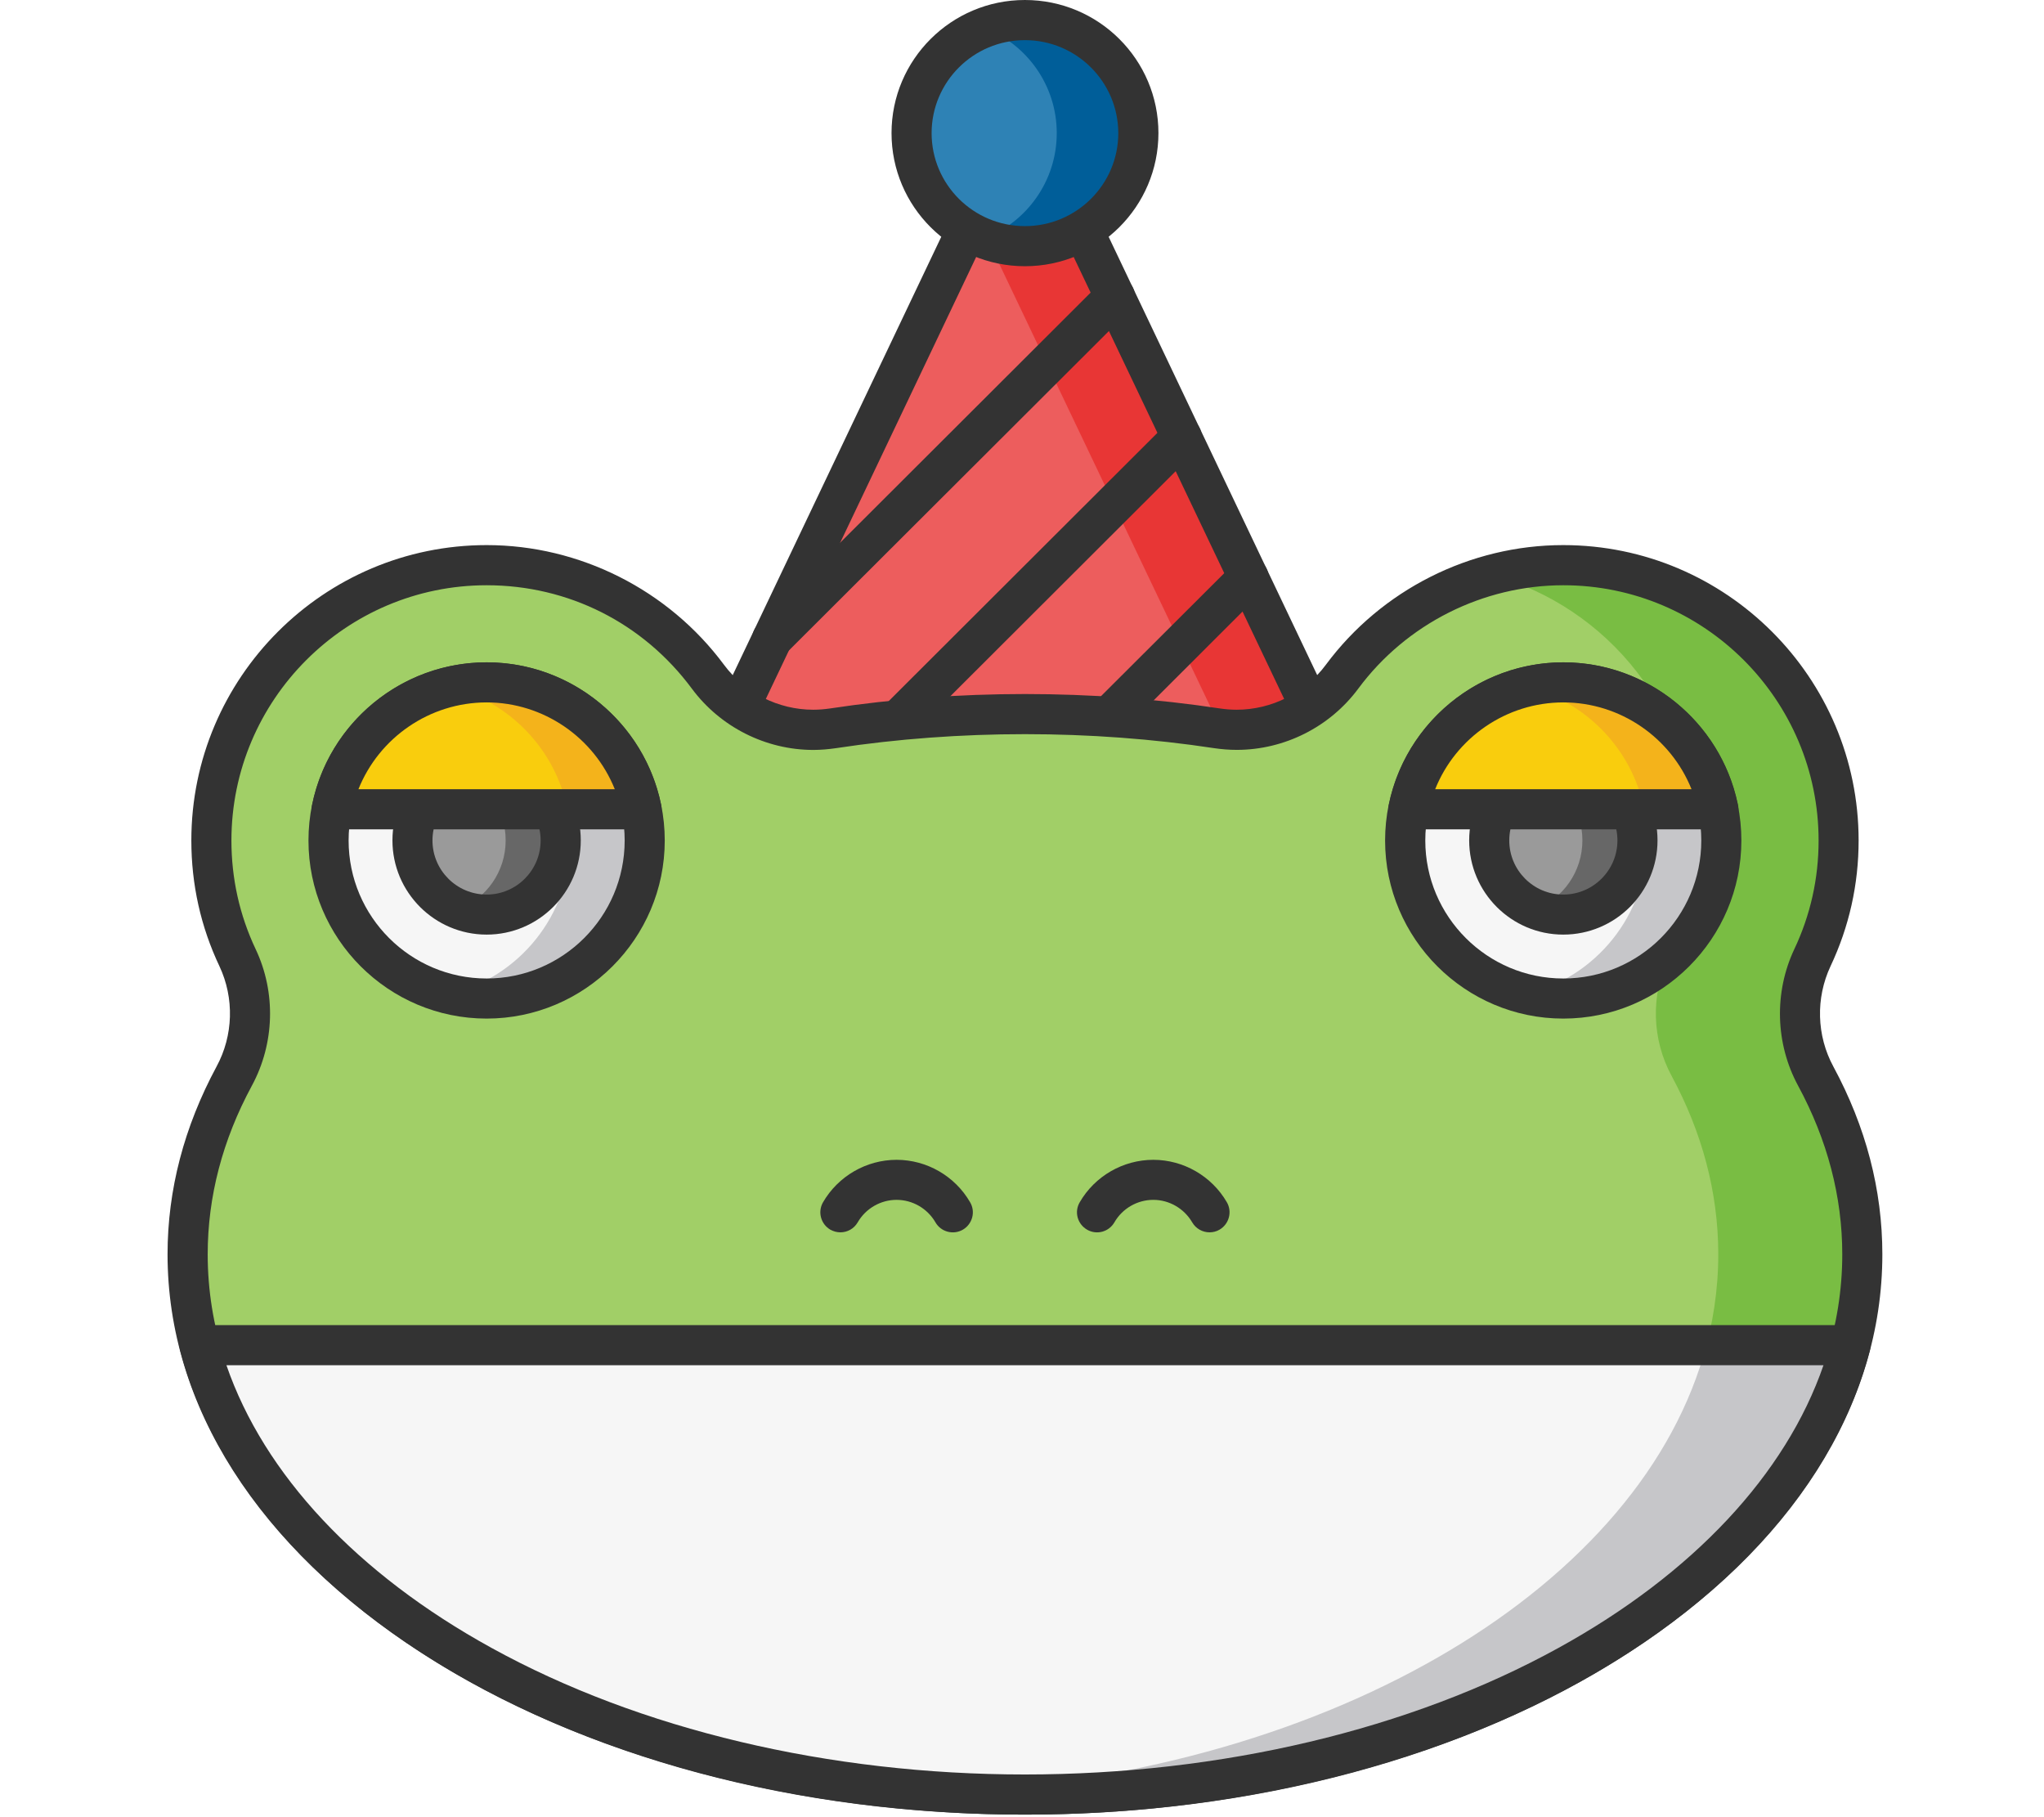 <?xml version="1.0" encoding="utf-8"?>
<!-- Generator: Adobe Illustrator 16.0.0, SVG Export Plug-In . SVG Version: 6.00 Build 0)  -->
<!DOCTYPE svg PUBLIC "-//W3C//DTD SVG 1.1//EN" "http://www.w3.org/Graphics/SVG/1.1/DTD/svg11.dtd">
<svg version="1.1" id="Layer_1" xmlns="http://www.w3.org/2000/svg" xmlns:xlink="http://www.w3.org/1999/xlink" x="0px" y="0px"
	 width="36px" height="32px" viewBox="0 0 36 32" enable-background="new 0 0 36 32" xml:space="preserve">
<g id="whats-nes-icon" display="none">
	<path display="inline" fill="#A9742A" d="M7.549,10.668H3.358V4.115c0-0.499,0.404-0.903,0.903-0.903h2.385
		c0.499,0,0.903,0.405,0.903,0.903V10.668z"/>
	<path display="inline" fill="#8D5D25" d="M6.646,3.211H5.094c0.5,0,0.904,0.405,0.904,0.903v6.553h1.551V4.115
		C7.549,3.616,7.145,3.211,6.646,3.211"/>
	<path display="inline" fill="#333333" d="M7.549,11.021H3.358c-0.194,0-0.353-0.158-0.353-0.353V4.116
		c0-0.694,0.564-1.257,1.257-1.257h2.384c0.693,0,1.256,0.563,1.256,1.257v6.553C7.902,10.863,7.744,11.021,7.549,11.021
		 M3.711,10.315h3.485V4.116c0-0.304-0.247-0.552-0.551-0.552H4.262c-0.304,0-0.551,0.248-0.551,0.552V10.315z"/>
	<path display="inline" fill="#F9CD0D" d="M25.5,29.975c0,0.702-0.568,1.27-1.267,1.27H5.417c-0.7,0-1.269-0.567-1.269-1.27V15.577
		L14.825,5.223L25.5,15.577V29.975z"/>
	<path display="inline" fill="#F4B31B" d="M14.825,5.222l-1.304,1.265l8.543,8.287c0.529,0.514,0.828,1.221,0.828,1.958v13.245
		c0,0.699-0.566,1.267-1.267,1.267h2.607c0.7,0,1.267-0.567,1.267-1.267V15.578L14.825,5.222z"/>
	<path display="inline" fill="#333333" d="M24.231,31.596H5.417c-0.893,0-1.621-0.726-1.621-1.621V15.578
		c0-0.094,0.04-0.188,0.109-0.253L14.58,4.969c0.137-0.133,0.354-0.133,0.492,0l10.675,10.355c0.069,0.065,0.106,0.159,0.106,0.253
		v14.397C25.853,30.87,25.127,31.596,24.231,31.596 M4.502,15.727v14.248c0,0.506,0.41,0.917,0.915,0.917h18.814
		c0.506,0,0.917-0.411,0.917-0.917V15.727L14.824,5.714L4.502,15.727z"/>
	<path display="inline" fill="#ED5D5D" d="M27.204,16.429c-0.17,0.174-0.401,0.274-0.646,0.278
		c-0.242,0.004-0.478-0.089-0.653-0.259L14.825,5.701L3.744,16.449c-0.364,0.353-0.944,0.344-1.296-0.02l-1.835-1.892
		c-0.17-0.174-0.262-0.409-0.258-0.651c0.003-0.244,0.104-0.476,0.278-0.645L13.269,0.983c0.867-0.841,2.245-0.841,3.111,0
		l12.637,12.257c0.363,0.353,0.373,0.933,0.02,1.296L27.204,16.429z"/>
	<path display="inline" fill="#E83635" d="M29.018,13.241L16.381,0.983c-0.741-0.718-1.852-0.823-2.701-0.315
		c0.145,0.086,0.283,0.191,0.41,0.315l12.638,12.257c0.173,0.169,0.273,0.401,0.277,0.645c0.004,0.242-0.088,0.478-0.258,0.651
		l-1.362,1.406l0.521,0.506c0.364,0.353,0.944,0.344,1.299-0.02l1.835-1.892c0.167-0.174,0.262-0.409,0.258-0.651
		C29.293,13.642,29.192,13.41,29.018,13.241"/>
	<path display="inline" fill="#333333" d="M3.104,17.061c-0.346,0-0.669-0.138-0.91-0.386l-1.836-1.892
		C0.123,14.539-0.005,14.218,0,13.88c0.006-0.338,0.143-0.657,0.387-0.891l12.637-12.26C13.509,0.26,14.148,0,14.825,0
		s1.316,0.26,1.802,0.729l12.636,12.26c0.244,0.234,0.38,0.552,0.386,0.891c0.006,0.338-0.122,0.659-0.357,0.902l-1.836,1.892
		c-0.241,0.249-0.566,0.386-0.912,0.386c-0.33,0-0.644-0.128-0.881-0.359L14.825,6.191L3.989,16.702
		C3.75,16.933,3.436,17.061,3.104,17.061 M14.825,0.705c-0.491,0-0.958,0.188-1.31,0.531L0.876,13.494
		c-0.108,0.105-0.168,0.246-0.171,0.397c-0.001,0.151,0.055,0.293,0.16,0.401L2.7,16.184c0.106,0.11,0.25,0.171,0.404,0.171
		c0.147,0,0.288-0.056,0.393-0.158L14.579,5.447c0.137-0.133,0.354-0.133,0.492,0l11.083,10.749c0.104,0.102,0.244,0.158,0.39,0.158
		c0.155,0,0.299-0.061,0.407-0.171l1.835-1.892c0.104-0.108,0.159-0.251,0.159-0.401c-0.004-0.151-0.063-0.292-0.171-0.397
		L16.135,1.235C15.783,0.893,15.317,0.705,14.825,0.705"/>
	<path display="inline" fill="#9A9A9A" d="M18.384,31.244h-7.117v-7.597c0-1.965,1.593-3.559,3.558-3.559
		c1.966,0,3.559,1.594,3.559,3.559V31.244z"/>
	<path display="inline" fill="#676767" d="M14.825,20.088c-0.335,0-0.66,0.049-0.97,0.136c1.495,0.423,2.59,1.796,2.59,3.424v7.597
		h1.939v-7.597C18.384,21.683,16.79,20.088,14.825,20.088"/>
	<path display="inline" fill="#333333" d="M18.384,31.596h-7.118c-0.194,0-0.354-0.157-0.354-0.352v-7.597
		c0-2.157,1.755-3.911,3.913-3.911c2.156,0,3.91,1.754,3.91,3.911v7.597C18.735,31.438,18.579,31.596,18.384,31.596 M11.619,30.892
		h6.412v-7.244c0-1.768-1.438-3.206-3.206-3.206s-3.207,1.438-3.207,3.206V30.892z"/>
	<path display="inline" fill="#333333" d="M30.06,31.724c-0.089,0-0.179-0.033-0.248-0.104l-4.561-4.56
		c-0.138-0.138-0.138-0.361,0-0.498c0.138-0.139,0.361-0.139,0.499,0l4.562,4.56c0.136,0.138,0.136,0.36,0,0.498
		C30.242,31.69,30.15,31.724,30.06,31.724"/>
	<path display="inline" fill="#333333" d="M32.829,31.724c-0.091,0-0.181-0.033-0.25-0.104l-7.169-7.17
		c-0.138-0.137-0.138-0.361,0-0.498c0.138-0.138,0.359-0.138,0.497,0l7.172,7.17c0.138,0.138,0.138,0.36,0,0.498
		C33.01,31.69,32.92,31.724,32.829,31.724"/>
	<path display="inline" fill="#333333" d="M35.597,31.724c-0.091,0-0.182-0.033-0.25-0.104l-9.937-9.938
		c-0.138-0.137-0.138-0.359,0-0.496c0.136-0.139,0.359-0.139,0.497,0l9.939,9.937c0.137,0.138,0.137,0.36,0,0.498
		C35.777,31.69,35.687,31.724,35.597,31.724"/>
</g>
<g id="gifts-for-him-icon" display="none">
	<path display="inline" fill="#F9CD0D" d="M30.629,12.121c0,0.575-0.466,1.042-1.041,1.042c-0.576,0-1.041-0.467-1.041-1.042
		s0.465-1.042,1.041-1.042C30.163,11.079,30.629,11.545,30.629,12.121"/>
	<path display="inline" fill="#F4B31B" d="M29.588,11.079c-0.142,0-0.276,0.028-0.397,0.08c0.377,0.155,0.645,0.527,0.645,0.962
		c0,0.435-0.268,0.807-0.645,0.962c0.121,0.051,0.256,0.08,0.397,0.08c0.575,0,1.041-0.467,1.041-1.042S30.163,11.079,29.588,11.079
		"/>
	<path display="inline" fill="#F9CD0D" d="M33.3,8.98c0,0.581-0.472,1.052-1.053,1.052s-1.052-0.471-1.052-1.052
		c0-0.581,0.471-1.053,1.052-1.053S33.3,8.399,33.3,8.98"/>
	<path display="inline" fill="#F4B31B" d="M32.247,7.927c-0.139,0-0.269,0.026-0.391,0.076c0.389,0.155,0.664,0.533,0.664,0.977
		c0,0.443-0.275,0.821-0.664,0.977c0.122,0.047,0.252,0.075,0.391,0.075c0.581,0,1.053-0.471,1.053-1.052
		C33.3,8.398,32.828,7.927,32.247,7.927"/>
	<path display="inline" fill="#9A9A9A" d="M26.972,31.654H3.39v-8.865c0-3.624,2.938-6.561,6.561-6.561h10.46
		c3.624,0,6.561,2.937,6.561,6.561V31.654z"/>
	<path display="inline" fill="#676767" d="M20.411,16.228h-2.37c3.623,0,6.56,2.937,6.56,6.561v8.865h2.37v-8.865
		C26.972,19.165,24.035,16.228,20.411,16.228"/>
	<path display="inline" fill="#333333" d="M26.973,32H3.391c-0.191,0-0.347-0.155-0.347-0.347v-8.865
		c0-3.808,3.099-6.906,6.907-6.906h10.46c3.81,0,6.907,3.099,6.907,6.906v8.865C27.318,31.845,27.163,32,26.973,32 M3.736,31.307
		h22.89v-8.519c0-3.426-2.789-6.213-6.215-6.213H9.951c-3.426,0-6.214,2.788-6.214,6.213V31.307z"/>
	<path display="inline" fill="#F6F6F6" d="M20.411,16.228H9.95c-0.532,0-1.048,0.066-1.542,0.185l6.774,15.242l6.774-15.242
		C21.459,16.294,20.943,16.228,20.411,16.228"/>
	<path display="inline" fill="#C6C6C9" d="M21.956,16.413c-0.366-0.088-0.744-0.146-1.131-0.171c-0.011,0-0.021-0.001-0.03-0.002
		c-0.051-0.003-0.102-0.005-0.154-0.007c-0.012,0-0.026-0.001-0.042-0.001c-0.062-0.002-0.124-0.003-0.188-0.003h-2.37
		c1.303,0,2.516,0.38,3.535,1.035L21.956,16.413z"/>
	<polygon display="inline" fill="#A1CF67" points="12.36,21.467 12.36,18.454 15.182,19.961 	"/>
	<polygon display="inline" fill="#A1CF67" points="18.002,21.467 18.002,18.454 15.182,19.961 	"/>
	<path display="inline" fill="#333333" d="M15.181,32c-0.137,0-0.261-0.081-0.317-0.206L8.09,16.554
		c-0.042-0.095-0.039-0.203,0.006-0.295c0.045-0.092,0.129-0.158,0.23-0.184c0.533-0.128,1.08-0.194,1.623-0.194h10.462
		c0.543,0,1.09,0.066,1.624,0.194c0.1,0.025,0.184,0.092,0.229,0.184c0.044,0.092,0.049,0.2,0.007,0.295l-6.775,15.24
		C15.442,31.919,15.318,32,15.181,32 M8.898,16.665l6.283,14.136l6.282-14.136c-0.349-0.06-0.7-0.09-1.051-0.09H9.95
		C9.6,16.574,9.247,16.605,8.898,16.665"/>
	<path display="inline" fill="#333333" d="M12.361,21.814c-0.062,0-0.124-0.017-0.178-0.05c-0.104-0.063-0.169-0.175-0.169-0.298
		v-3.013c0-0.123,0.064-0.234,0.169-0.297c0.103-0.063,0.233-0.067,0.341-0.01l2.821,1.507c0.113,0.061,0.182,0.179,0.182,0.307
		s-0.069,0.245-0.182,0.306l-2.821,1.506C12.472,21.8,12.417,21.814,12.361,21.814 M12.707,19.031v1.858l1.739-0.929L12.707,19.031z
		"/>
	<path display="inline" fill="#333333" d="M18.002,21.814c-0.057,0-0.111-0.014-0.164-0.042l-2.819-1.506
		c-0.113-0.06-0.185-0.178-0.185-0.306s0.071-0.246,0.185-0.306l2.819-1.508c0.107-0.057,0.236-0.054,0.341,0.009
		c0.105,0.063,0.169,0.176,0.169,0.298v3.013c0,0.123-0.063,0.235-0.169,0.298C18.125,21.798,18.063,21.814,18.002,21.814
		 M15.916,19.961l1.739,0.93v-1.859L15.916,19.961z"/>
	<path display="inline" fill="#333333" d="M15.846,23.01c0,0.367-0.298,0.666-0.664,0.666c-0.368,0-0.665-0.299-0.665-0.666
		c0-0.366,0.297-0.664,0.665-0.664C15.548,22.346,15.846,22.644,15.846,23.01"/>
	<path display="inline" fill="#333333" d="M15.846,26.046c0,0.368-0.298,0.665-0.664,0.665c-0.368,0-0.665-0.297-0.665-0.665
		c0-0.366,0.297-0.664,0.665-0.664C15.548,25.382,15.846,25.68,15.846,26.046"/>
	<path display="inline" fill="#F6F6F6" d="M33.3,21.518v-6.019c0-0.338-0.275-0.612-0.612-0.612H25.5
		c-0.338,0-0.61,0.274-0.61,0.612v6.019c0,1.29,0.718,2.411,1.775,2.986c0.896,0.488,1.459,1.43,1.459,2.451v1.302
		c0,1.045-0.585,2.002-1.517,2.479l-0.868,0.446c-0.103,0.054-0.155,0.168-0.128,0.28c0.026,0.113,0.126,0.19,0.241,0.19h6.482
		c0.115,0,0.216-0.077,0.241-0.19c0.027-0.112-0.025-0.227-0.128-0.28l-0.869-0.446c-0.93-0.478-1.514-1.435-1.514-2.479v-1.302
		c0-1.022,0.56-1.962,1.457-2.451C32.58,23.929,33.3,22.808,33.3,21.518"/>
	<path display="inline" fill="#C6C6C9" d="M30.063,26.955c0-1.021,0.562-1.963,1.459-2.452c1.058-0.574,1.777-1.695,1.777-2.985
		v-6.019c0-0.337-0.274-0.612-0.612-0.612h-1.372c0.338,0,0.611,0.275,0.611,0.612v6.019c0,1.29-0.718,2.411-1.777,2.985
		c-0.897,0.489-1.457,1.431-1.457,2.452v1.301c0,1.046,0.585,2.003,1.514,2.48l0.87,0.447c0.103,0.053,0.156,0.168,0.129,0.278
		c-0.028,0.113-0.126,0.192-0.242,0.192h1.372c0.115,0,0.215-0.079,0.243-0.192c0.025-0.11-0.027-0.226-0.13-0.278l-0.869-0.447
		c-0.93-0.478-1.516-1.435-1.516-2.48V26.955z"/>
	<path display="inline" fill="#333333" d="M32.334,32h-6.481c-0.274,0-0.514-0.187-0.578-0.456
		c-0.064-0.268,0.062-0.543,0.306-0.669l0.87-0.446c0.819-0.42,1.326-1.252,1.326-2.173v-1.301c0-0.896-0.489-1.718-1.275-2.147
		c-1.208-0.656-1.958-1.916-1.958-3.29v-6.019c0-0.528,0.43-0.958,0.958-0.958h7.188c0.527,0,0.957,0.43,0.957,0.958v6.019
		c0,1.374-0.75,2.634-1.957,3.29c-0.787,0.43-1.278,1.252-1.278,2.147v1.301c0,0.921,0.51,1.753,1.326,2.173l0.87,0.446
		c0.245,0.126,0.371,0.401,0.308,0.669C32.849,31.813,32.61,32,32.334,32 M26.256,31.307h5.677l-0.512-0.261
		c-1.051-0.54-1.703-1.609-1.703-2.79v-1.301c0-1.149,0.63-2.206,1.639-2.755c0.984-0.535,1.596-1.563,1.596-2.683v-6.019
		c0-0.146-0.118-0.267-0.264-0.267h-7.188c-0.146,0-0.267,0.12-0.267,0.267v6.019c0,1.12,0.612,2.147,1.596,2.683
		c1.013,0.549,1.641,1.605,1.641,2.755v1.301c0,1.181-0.654,2.25-1.703,2.79L26.256,31.307z"/>
	<path display="inline" fill="#F9CD0D" d="M30.748,23.083c-1.031,0.563-2.277,0.562-3.309,0h-0.002
		c-0.574-0.313-0.932-0.911-0.932-1.564v-2.965h5.177v2.965C31.683,22.172,31.325,22.771,30.748,23.083
		C30.749,23.083,30.749,23.083,30.748,23.083"/>
	<path display="inline" fill="#F4B31B" d="M30.31,18.554v2.964c0,0.654-0.358,1.254-0.932,1.565
		c-0.308,0.168-0.636,0.284-0.972,0.351c0.789,0.16,1.619,0.043,2.343-0.351c0.576-0.312,0.933-0.911,0.933-1.565v-2.964H30.31z"/>
	<path display="inline" fill="#333333" d="M29.093,23.851c-0.634,0-1.262-0.16-1.815-0.461c-0.002-0.002-0.006-0.003-0.01-0.005
		c-0.682-0.371-1.107-1.087-1.107-1.866v-2.965c0-0.192,0.155-0.346,0.348-0.346h5.175c0.19,0,0.345,0.153,0.345,0.346v2.965
		c0,0.778-0.425,1.493-1.108,1.868c-0.001,0-0.003,0-0.003,0.001C30.359,23.689,29.729,23.851,29.093,23.851 M27.601,22.777
		c0.001,0.001,0.003,0.001,0.004,0.002c0.455,0.248,0.97,0.378,1.488,0.378s1.034-0.13,1.489-0.377
		c0.001-0.001,0.003-0.001,0.003-0.002c0.463-0.251,0.75-0.734,0.75-1.26v-2.619h-4.481v2.619
		C26.854,22.044,27.141,22.525,27.601,22.777"/>
	<path display="inline" fill="#333333" d="M29.588,13.509c-0.766,0-1.388-0.623-1.388-1.388c0-0.765,0.622-1.389,1.388-1.389
		s1.387,0.624,1.387,1.389C30.975,12.886,30.354,13.509,29.588,13.509 M29.588,11.426c-0.384,0-0.695,0.311-0.695,0.695
		c0,0.383,0.312,0.695,0.695,0.695s0.695-0.312,0.695-0.695C30.283,11.737,29.972,11.426,29.588,11.426"/>
	<path display="inline" fill="#333333" d="M32.247,10.378c-0.771,0-1.4-0.628-1.4-1.398c0-0.771,0.629-1.4,1.4-1.4
		c0.77,0,1.398,0.628,1.398,1.4C33.646,9.75,33.017,10.378,32.247,10.378 M32.247,8.274c-0.389,0-0.706,0.316-0.706,0.706
		c0,0.389,0.317,0.706,0.706,0.706s0.705-0.317,0.705-0.706C32.952,8.59,32.636,8.274,32.247,8.274"/>
	<path display="inline" fill="#F8C48E" d="M23.691,8.98c0,4.699-3.812,8.51-8.509,8.51c-4.702,0-8.512-3.811-8.512-8.51
		c0-4.7,3.81-8.511,8.512-8.511C19.88,0.469,23.691,4.28,23.691,8.98"/>
	<path display="inline" fill="#F5A858" d="M23.691,8.98c0-4.7-3.812-8.511-8.509-8.511c-0.388,0-0.77,0.026-1.145,0.077
		c4.158,0.559,7.367,4.122,7.367,8.434c0,4.312-3.208,7.875-7.367,8.433c0.375,0.051,0.757,0.077,1.145,0.077
		C19.88,17.49,23.691,13.679,23.691,8.98"/>
	<path display="inline" fill="#333333" d="M15.182,17.837c-4.884,0-8.857-3.973-8.857-8.857s3.974-8.858,8.857-8.858
		s8.856,3.974,8.856,8.858S20.065,17.837,15.182,17.837 M15.182,0.816c-4.501,0-8.164,3.662-8.164,8.164
		c0,4.501,3.663,8.165,8.164,8.165s8.164-3.664,8.164-8.165C23.346,4.478,19.683,0.816,15.182,0.816"/>
	<path display="inline" fill="#A9742A" d="M23.689,8.785c-0.104-4.61-3.874-8.315-8.508-8.315c-4.031,0-7.407,2.802-8.287,6.564
		c1.16,1.2,2.786,1.946,4.585,1.946c2.222,0,4.178-1.136,5.321-2.857c1.144,1.722,3.099,2.857,5.319,2.857
		C22.663,8.98,23.188,8.912,23.689,8.785"/>
	<path display="inline" fill="#8D5D25" d="M14.868,0.475c-0.184,0.007-0.366,0.02-0.548,0.038h-0.001
		c-0.095,0.009-0.188,0.021-0.281,0.033c4.146,0.557,7.347,4.1,7.367,8.394c0.236,0.025,0.474,0.041,0.716,0.041
		c0.542,0,1.067-0.068,1.569-0.195c-0.002-0.07-0.004-0.138-0.008-0.208V8.568c-0.004-0.067-0.009-0.132-0.013-0.198V8.353
		c-0.004-0.063-0.012-0.126-0.016-0.188c-0.002-0.009-0.002-0.018-0.002-0.025c-0.006-0.062-0.013-0.122-0.021-0.183
		c-0.001-0.011-0.002-0.02-0.003-0.029c-0.008-0.06-0.016-0.119-0.023-0.177c-0.002-0.012-0.004-0.023-0.006-0.034
		c-0.009-0.059-0.018-0.115-0.028-0.172c-0.002-0.012-0.002-0.025-0.004-0.038c-0.012-0.055-0.021-0.11-0.031-0.166
		c-0.003-0.014-0.007-0.027-0.009-0.042c-0.01-0.054-0.022-0.107-0.033-0.162c-0.005-0.013-0.007-0.028-0.011-0.043
		c-0.012-0.053-0.024-0.105-0.038-0.157c-0.004-0.016-0.006-0.031-0.01-0.047c-0.014-0.052-0.027-0.102-0.042-0.152
		c-0.002-0.017-0.008-0.034-0.013-0.05c-0.014-0.05-0.029-0.1-0.044-0.149c-0.004-0.017-0.009-0.034-0.016-0.051
		c-0.012-0.048-0.029-0.097-0.046-0.145c-0.004-0.018-0.01-0.035-0.014-0.053c-0.018-0.047-0.034-0.095-0.052-0.142
		c-0.006-0.017-0.012-0.036-0.019-0.054c-0.016-0.046-0.034-0.092-0.05-0.138c-0.008-0.019-0.016-0.037-0.021-0.055
		c-0.019-0.045-0.035-0.09-0.055-0.136c-0.008-0.018-0.016-0.037-0.023-0.055c-0.019-0.045-0.036-0.088-0.056-0.133
		c-0.009-0.019-0.017-0.037-0.024-0.056c-0.02-0.044-0.038-0.087-0.06-0.129c-0.011-0.02-0.017-0.039-0.026-0.058
		c-0.021-0.043-0.04-0.084-0.063-0.127c-0.01-0.018-0.018-0.038-0.027-0.057C22.762,5.11,22.74,5.068,22.72,5.028
		c-0.01-0.02-0.021-0.039-0.031-0.059c-0.021-0.041-0.044-0.08-0.064-0.119c-0.013-0.021-0.022-0.04-0.034-0.06
		c-0.022-0.04-0.044-0.078-0.068-0.117c-0.01-0.02-0.021-0.04-0.033-0.06c-0.024-0.038-0.048-0.076-0.07-0.114
		c-0.012-0.02-0.025-0.04-0.038-0.059c-0.022-0.038-0.046-0.075-0.071-0.112c-0.013-0.021-0.024-0.04-0.039-0.059
		c-0.025-0.037-0.049-0.073-0.073-0.108c-0.015-0.021-0.028-0.04-0.042-0.061c-0.024-0.035-0.049-0.07-0.074-0.105
		c-0.014-0.02-0.03-0.039-0.044-0.061c-0.026-0.034-0.05-0.067-0.077-0.101c-0.015-0.021-0.03-0.04-0.047-0.061
		c-0.024-0.033-0.05-0.066-0.076-0.099c-0.018-0.02-0.033-0.04-0.049-0.06c-0.026-0.032-0.053-0.064-0.079-0.096
		c-0.018-0.021-0.035-0.04-0.052-0.061c-0.026-0.031-0.052-0.062-0.081-0.093c-0.017-0.021-0.034-0.04-0.053-0.061
		c-0.026-0.03-0.054-0.059-0.082-0.09c-0.018-0.019-0.036-0.04-0.054-0.059c-0.03-0.03-0.058-0.058-0.084-0.088
		c-0.02-0.02-0.038-0.039-0.059-0.059c-0.027-0.028-0.056-0.056-0.085-0.083c-0.019-0.02-0.038-0.04-0.059-0.06
		c-0.028-0.027-0.058-0.055-0.086-0.082c-0.02-0.019-0.04-0.039-0.062-0.057c-0.028-0.027-0.058-0.053-0.087-0.079
		c-0.021-0.02-0.042-0.039-0.063-0.057c-0.029-0.026-0.058-0.052-0.088-0.077c-0.024-0.019-0.046-0.037-0.067-0.055
		c-0.028-0.025-0.059-0.051-0.089-0.075c-0.021-0.019-0.045-0.037-0.067-0.054c-0.03-0.025-0.062-0.048-0.091-0.072
		c-0.023-0.019-0.047-0.036-0.069-0.054c-0.03-0.023-0.062-0.045-0.092-0.069c-0.024-0.017-0.048-0.036-0.072-0.053
		c-0.031-0.022-0.06-0.043-0.092-0.066C20.05,1.999,20.025,1.982,20,1.965c-0.03-0.021-0.061-0.043-0.093-0.063
		c-0.024-0.018-0.05-0.034-0.076-0.05C19.8,1.831,19.77,1.811,19.737,1.79c-0.026-0.015-0.052-0.033-0.079-0.049
		c-0.031-0.02-0.063-0.038-0.095-0.058c-0.026-0.016-0.052-0.031-0.08-0.048c-0.031-0.018-0.062-0.037-0.096-0.055
		c-0.027-0.015-0.054-0.031-0.081-0.046C19.273,1.518,19.242,1.5,19.21,1.482c-0.028-0.016-0.057-0.03-0.084-0.045
		c-0.033-0.018-0.064-0.033-0.097-0.05C19,1.373,18.972,1.358,18.942,1.344c-0.031-0.016-0.063-0.031-0.096-0.047
		c-0.03-0.014-0.059-0.027-0.089-0.041c-0.032-0.015-0.063-0.031-0.097-0.045c-0.031-0.014-0.061-0.026-0.091-0.04
		c-0.032-0.013-0.064-0.028-0.097-0.042c-0.031-0.013-0.062-0.025-0.092-0.038c-0.034-0.014-0.065-0.027-0.099-0.039
		c-0.031-0.014-0.063-0.025-0.095-0.037c-0.033-0.013-0.066-0.026-0.099-0.037c-0.033-0.012-0.064-0.023-0.096-0.034
		c-0.033-0.012-0.066-0.023-0.099-0.035c-0.033-0.01-0.065-0.02-0.099-0.031c-0.032-0.012-0.065-0.021-0.099-0.032
		c-0.034-0.01-0.067-0.021-0.101-0.03c-0.033-0.01-0.065-0.02-0.101-0.029c-0.032-0.01-0.067-0.02-0.103-0.028
		c-0.031-0.008-0.065-0.018-0.097-0.026c-0.036-0.009-0.071-0.017-0.104-0.025c-0.033-0.008-0.067-0.018-0.101-0.025
		c-0.034-0.008-0.07-0.015-0.105-0.022c-0.032-0.007-0.067-0.015-0.099-0.021c-0.036-0.008-0.073-0.014-0.108-0.021
		c-0.034-0.006-0.067-0.013-0.1-0.018c-0.037-0.007-0.073-0.013-0.11-0.02c-0.033-0.005-0.065-0.01-0.1-0.017
		C16.43,0.56,16.393,0.556,16.355,0.55c-0.033-0.004-0.064-0.009-0.099-0.012c-0.039-0.006-0.076-0.011-0.115-0.015
		c-0.032-0.004-0.063-0.007-0.096-0.01c-0.041-0.004-0.081-0.008-0.121-0.011c-0.031-0.002-0.062-0.005-0.094-0.007
		c-0.042-0.004-0.085-0.006-0.128-0.01c-0.029-0.001-0.057-0.004-0.087-0.005c-0.048-0.003-0.096-0.004-0.146-0.005
		c-0.022-0.001-0.047-0.003-0.07-0.003c-0.073-0.002-0.146-0.003-0.218-0.003c-0.089,0-0.176,0.003-0.264,0.005
		C14.902,0.474,14.885,0.475,14.868,0.475"/>
	<path display="inline" fill="#333333" d="M22.121,9.326c-2.094,0-4.048-0.965-5.321-2.608c-1.272,1.643-3.225,2.608-5.32,2.608
		c-1.838,0-3.555-0.729-4.834-2.052C6.563,7.19,6.53,7.07,6.557,6.954C7.004,5.042,8.1,3.307,9.638,2.07
		c1.565-1.255,3.533-1.947,5.543-1.947c2.33,0,4.533,0.898,6.196,2.528c1.663,1.628,2.606,3.803,2.658,6.126
		c0.005,0.161-0.105,0.305-0.262,0.345C23.235,9.257,22.679,9.326,22.121,9.326 M16.8,5.777c0.117,0,0.225,0.059,0.29,0.155
		c1.123,1.692,3.003,2.703,5.031,2.703c0.407,0,0.813-0.042,1.21-0.123c-0.243-4.269-3.843-7.694-8.15-7.694
		c-3.75,0-6.973,2.502-7.904,6.11c1.135,1.102,2.618,1.707,4.204,1.707c2.027,0,3.908-1.011,5.032-2.703
		C16.576,5.835,16.685,5.777,16.8,5.777"/>
	<path display="inline" fill="#333333" d="M13.519,12.083c-0.191,0-0.347-0.155-0.347-0.346v-1.315c0-0.191,0.155-0.346,0.347-0.346
		s0.346,0.155,0.346,0.346v1.315C13.865,11.928,13.71,12.083,13.519,12.083"/>
	<path display="inline" fill="#333333" d="M16.843,12.083c-0.191,0-0.346-0.155-0.346-0.346v-1.315c0-0.191,0.155-0.346,0.346-0.346
		s0.346,0.155,0.346,0.346v1.315C17.189,11.928,17.035,12.083,16.843,12.083"/>
	<path display="inline" fill="#ED5D5D" d="M23.302,11.533c-0.353-0.344-0.833-0.557-1.363-0.557c-1.078,0-1.951,0.874-1.951,1.951
		c0,0.887,0.592,1.635,1.403,1.872C22.254,13.878,22.914,12.766,23.302,11.533"/>
	<path display="inline" fill="#E83635" d="M21.938,10.976c-0.291,0-0.566,0.063-0.813,0.177c-0.227,0.854-0.58,1.655-1.042,2.381
		c0.2,0.609,0.689,1.084,1.308,1.265c0.054-0.058,0.105-0.115,0.159-0.173c0-0.002,0.002-0.003,0.002-0.004
		c0.261-0.293,0.5-0.605,0.719-0.933c0.003-0.002,0.005-0.005,0.006-0.007c0.041-0.062,0.079-0.123,0.117-0.186
		c0.005-0.006,0.011-0.014,0.015-0.021c0.038-0.06,0.072-0.118,0.107-0.177c0.004-0.009,0.009-0.016,0.015-0.024
		c0.037-0.062,0.071-0.128,0.109-0.191c0-0.003,0.002-0.005,0.004-0.008c0.112-0.206,0.218-0.416,0.314-0.631
		c0.004-0.011,0.008-0.021,0.012-0.03c0.026-0.061,0.052-0.12,0.077-0.18c0.007-0.016,0.015-0.031,0.019-0.046
		c0.023-0.057,0.046-0.114,0.067-0.169c0.006-0.018,0.013-0.034,0.019-0.052c0.023-0.057,0.044-0.115,0.064-0.174
		c0.004-0.014,0.01-0.028,0.016-0.044c0.022-0.069,0.046-0.139,0.068-0.209c0.001-0.003,0.002-0.005,0.003-0.007
		C22.95,11.189,22.47,10.976,21.938,10.976"/>
	<path display="inline" fill="#ED5D5D" d="M7.061,11.533c0.351-0.344,0.832-0.557,1.364-0.557c1.077,0,1.95,0.874,1.95,1.951
		c0,0.887-0.592,1.635-1.403,1.872C8.108,13.878,7.447,12.766,7.061,11.533"/>
	<path display="inline" fill="#333333" d="M15.182,15.223c-1.384,0-2.657-0.632-3.493-1.736c-0.114-0.154-0.086-0.371,0.066-0.486
		c0.153-0.116,0.37-0.085,0.486,0.067c0.703,0.928,1.775,1.461,2.94,1.461c1.165,0,2.235-0.533,2.939-1.461
		c0.115-0.152,0.333-0.183,0.486-0.067c0.153,0.115,0.182,0.332,0.066,0.486C17.837,14.591,16.564,15.223,15.182,15.223"/>
	<path display="inline" fill="#333333" d="M21.391,15.145c-0.032,0-0.064-0.004-0.096-0.014c-0.974-0.283-1.654-1.19-1.654-2.204
		c0-1.267,1.03-2.296,2.298-2.296c0.603,0,1.173,0.231,1.606,0.654c0.094,0.091,0.126,0.228,0.087,0.353
		c-0.395,1.257-1.082,2.433-1.988,3.398C21.576,15.106,21.486,15.145,21.391,15.145 M21.938,11.323c-0.884,0-1.605,0.72-1.605,1.604
		c0,0.638,0.386,1.213,0.958,1.466c0.709-0.801,1.261-1.744,1.608-2.749C22.625,11.436,22.288,11.323,21.938,11.323"/>
	<path display="inline" fill="#333333" d="M8.972,15.145c-0.095,0-0.188-0.038-0.253-0.109c-0.907-0.966-1.594-2.142-1.988-3.398
		c-0.039-0.125-0.006-0.261,0.088-0.353c0.431-0.423,1.003-0.654,1.606-0.654c1.266,0,2.297,1.029,2.297,2.296
		c0,1.014-0.68,1.921-1.654,2.204C9.037,15.142,9.003,15.145,8.972,15.145 M7.462,11.644c0.348,1.005,0.898,1.948,1.608,2.75
		c0.573-0.254,0.957-0.83,0.957-1.467c0-0.884-0.718-1.604-1.603-1.604C8.073,11.323,7.738,11.436,7.462,11.644"/>
</g>
<g id="gift-fot-her-icon" display="none">
	<path display="inline" fill="#2E82B5" d="M19.822,13.123c0,0,0.862,6.642,4.707,6.642c0,0-3.943,3.582-6.579,2.933
		c-2.646-0.651-3.074-4.395-3.074-4.395L19.822,13.123z"/>
	<path display="inline" fill="#005E99" d="M19.822,13.123l-1.168,1.225c0.404,1.686,1.392,4.59,3.517,5.27
		c0.162,0.053,0.284,0.193,0.315,0.364c0.029,0.17-0.036,0.344-0.173,0.447c-0.988,0.769-2.729,1.963-4.346,2.272
		c2.636,0.628,6.562-2.937,6.562-2.937C20.685,19.765,19.822,13.123,19.822,13.123"/>
	<path display="inline" fill="#2E82B5" d="M6.65,13.123c0,0-0.866,6.642-4.711,6.642c0,0,3.943,3.582,6.587,2.933
		c2.645-0.651,3.074-4.395,3.074-4.395L6.65,13.123z"/>
	<path display="inline" fill="#333333" d="M18.632,23.131c-0.27,0-0.528-0.03-0.767-0.088c-2.854-0.701-3.325-4.537-3.343-4.699
		c-0.014-0.105,0.023-0.21,0.096-0.287l4.95-5.18c0.093-0.099,0.235-0.135,0.365-0.092c0.129,0.043,0.223,0.157,0.242,0.292
		c0.007,0.064,0.866,6.332,4.354,6.332c0.146,0,0.278,0.091,0.331,0.228c0.055,0.138,0.017,0.292-0.092,0.393
		C24.627,20.154,21.32,23.131,18.632,23.131 M15.252,18.423c0.118,0.693,0.708,3.42,2.781,3.928
		c0.186,0.046,0.385,0.068,0.599,0.068c1.774,0,3.983-1.564,5.038-2.401c-2.718-0.679-3.756-4.518-4.077-6.139L15.252,18.423z"/>
	<path display="inline" fill="#333333" d="M7.843,23.131L7.843,23.131c-2.696,0-6.004-2.977-6.143-3.103
		c-0.11-0.1-0.146-0.255-0.094-0.393c0.054-0.136,0.186-0.228,0.332-0.228c3.493,0,4.35-6.269,4.358-6.332
		c0.019-0.136,0.112-0.249,0.243-0.293c0.129-0.042,0.272-0.006,0.368,0.093l4.949,5.18c0.074,0.077,0.11,0.182,0.097,0.286
		c-0.019,0.164-0.49,4-3.343,4.7C8.371,23.102,8.113,23.131,7.843,23.131 M2.797,20.017c1.056,0.839,3.265,2.401,5.046,2.402
		c0.212,0,0.414-0.022,0.597-0.067c2.074-0.51,2.664-3.234,2.782-3.929L6.881,13.88C6.559,15.499,5.515,19.339,2.797,20.017"/>
	<path display="inline" fill="#F6F6F6" d="M22.172,31.644H4.296V23.99c0-2.62,2.122-4.742,4.74-4.742h8.402
		c2.617,0,4.734,2.122,4.734,4.742V31.644z"/>
	<path display="inline" fill="#C6C6C9" d="M22.172,23.989c0-2.618-2.117-4.741-4.734-4.741h-2.041c2.619,0,4.737,2.123,4.737,4.741
		v7.654h2.038V23.989z"/>
	<path display="inline" fill="#71CAC4" d="M9.155,19.14l1.725,3.489c0.067,0.138,0.201,0.228,0.353,0.241
		c0.151,0.016,0.298-0.05,0.391-0.172l1.613-2.153L9.155,19.14z"/>
	<path display="inline" fill="#71CAC4" d="M17.32,19.14l-1.726,3.489c-0.067,0.138-0.201,0.228-0.352,0.241
		c-0.151,0.016-0.299-0.05-0.391-0.172l-1.615-2.153L17.32,19.14z"/>
	<path display="inline" fill="#333333" d="M11.272,23.229L11.272,23.229c-0.024,0-0.048-0.002-0.074-0.002
		c-0.272-0.026-0.516-0.194-0.637-0.439l-1.727-3.489c-0.063-0.13-0.043-0.285,0.052-0.395c0.096-0.106,0.246-0.146,0.383-0.1
		l4.084,1.406c0.108,0.036,0.192,0.123,0.225,0.23c0.033,0.109,0.012,0.227-0.057,0.318l-1.614,2.152
		C11.759,23.11,11.521,23.229,11.272,23.229 M9.857,19.759l1.341,2.713c0.013,0.025,0.038,0.044,0.066,0.045l0.007,0.001
		c0.026,0,0.051-0.013,0.065-0.034l1.322-1.76L9.857,19.759z"/>
	<path display="inline" fill="#333333" d="M15.203,23.229c-0.249,0-0.485-0.119-0.636-0.318l-1.614-2.152
		c-0.068-0.091-0.088-0.208-0.055-0.318c0.034-0.107,0.116-0.194,0.225-0.23l4.083-1.406c0.136-0.047,0.288-0.007,0.383,0.1
		c0.095,0.109,0.115,0.265,0.052,0.395l-1.727,3.489c-0.122,0.245-0.365,0.413-0.639,0.439
		C15.251,23.228,15.227,23.229,15.203,23.229 M13.816,20.724l1.321,1.76c0.015,0.021,0.039,0.034,0.065,0.034l0.006-0.001
		c0.029-0.002,0.054-0.02,0.066-0.045l1.342-2.713L13.816,20.724z"/>
	<path display="inline" fill="#333333" d="M22.172,32H4.296c-0.197,0-0.357-0.158-0.357-0.356v-7.654c0-2.812,2.288-5.1,5.099-5.1
		h8.4c2.807,0,5.091,2.288,5.091,5.1v7.654C22.528,31.842,22.368,32,22.172,32 M4.651,31.288h17.165v-7.299
		c0-2.419-1.962-4.387-4.379-4.387h-8.4c-2.419,0-4.386,1.968-4.386,4.387V31.288z"/>
	<path display="inline" fill="#F8C48E" d="M19.869,13.911c0,3.666-2.968,6.635-6.632,6.635c-3.664,0-6.634-2.97-6.634-6.635
		c0-3.664,2.97-6.635,6.634-6.635C16.901,7.276,19.869,10.247,19.869,13.911"/>
	<path display="inline" fill="#F5A858" d="M13.237,7.276c-0.318,0-0.631,0.024-0.937,0.067c3.221,0.455,5.696,3.222,5.696,6.568
		c0,3.346-2.476,6.112-5.696,6.568c0.306,0.044,0.619,0.065,0.937,0.065c3.664,0,6.632-2.969,6.632-6.634
		C19.869,10.247,16.901,7.276,13.237,7.276"/>
	<path display="inline" fill="#333333" d="M13.237,20.902c-3.854,0-6.99-3.138-6.99-6.992s3.137-6.991,6.99-6.991
		c3.854,0,6.985,3.137,6.985,6.991S17.091,20.902,13.237,20.902 M13.237,7.632c-3.462,0-6.278,2.817-6.278,6.278
		s2.816,6.279,6.278,6.279c3.463,0,6.277-2.817,6.277-6.279S16.701,7.632,13.237,7.632"/>
	<path display="inline" fill="#2E82B5" d="M13.237,7.276c-3.397,0-6.197,2.554-6.587,5.847c0.646,0.291,1.362,0.455,2.117,0.455
		c1.913,0,3.582-1.043,4.471-2.591c0.89,1.548,2.558,2.591,4.471,2.591c0.755,0,1.471-0.165,2.114-0.455
		C19.434,9.83,16.635,7.276,13.237,7.276"/>
	<path display="inline" fill="#005E99" d="M12.979,7.282c-0.15,0.004-0.298,0.017-0.446,0.031c0,0-0.002,0.001-0.003,0.001
		c-0.077,0.008-0.154,0.018-0.229,0.029c3.109,0.439,5.526,3.036,5.688,6.227c0.652-0.036,1.272-0.192,1.834-0.447
		c-0.09-0.771-0.312-1.502-0.645-2.169c-0.001-0.001-0.001-0.002-0.001-0.003c-0.022-0.043-0.044-0.086-0.065-0.128
		c-0.002-0.003-0.004-0.004-0.006-0.006c-0.02-0.042-0.043-0.084-0.066-0.125c0-0.002-0.001-0.006-0.002-0.007
		c-0.023-0.042-0.047-0.083-0.073-0.125c-0.001-0.001-0.002-0.001-0.002-0.002c-0.198-0.34-0.425-0.661-0.681-0.957l-0.005-0.005
		c-0.027-0.034-0.057-0.067-0.085-0.1c-0.006-0.005-0.01-0.01-0.014-0.016c-0.029-0.03-0.056-0.06-0.083-0.09
		c-0.006-0.008-0.014-0.014-0.02-0.021c-0.028-0.028-0.055-0.057-0.082-0.085c-0.007-0.008-0.016-0.017-0.023-0.026
		c-0.028-0.027-0.054-0.054-0.082-0.08c-0.008-0.01-0.018-0.018-0.027-0.027c-0.027-0.026-0.054-0.052-0.081-0.077
		c-0.009-0.01-0.019-0.019-0.028-0.027c-0.028-0.025-0.056-0.05-0.083-0.075c-0.009-0.009-0.021-0.019-0.029-0.026
		c-0.028-0.025-0.058-0.049-0.086-0.074c-0.009-0.007-0.017-0.016-0.028-0.023l-0.089-0.075c-0.006-0.004-0.014-0.011-0.021-0.018
		c-0.143-0.115-0.291-0.227-0.444-0.331c-0.004-0.002-0.008-0.005-0.012-0.009c-0.03-0.02-0.06-0.039-0.089-0.059
		c-0.014-0.008-0.027-0.017-0.041-0.025c-0.026-0.018-0.054-0.035-0.082-0.051c-0.015-0.011-0.032-0.021-0.048-0.031
		c-0.026-0.016-0.053-0.032-0.079-0.047c-0.018-0.01-0.035-0.022-0.053-0.032c-0.026-0.015-0.052-0.03-0.078-0.044
		c-0.019-0.01-0.039-0.021-0.058-0.032c-0.024-0.014-0.051-0.028-0.076-0.042c-0.021-0.01-0.041-0.021-0.061-0.032
		c-0.025-0.012-0.051-0.025-0.075-0.039c-0.022-0.01-0.042-0.021-0.065-0.03c-0.024-0.013-0.049-0.025-0.074-0.037
		c-0.022-0.011-0.044-0.021-0.066-0.031c-0.024-0.012-0.048-0.023-0.074-0.034c-0.022-0.011-0.045-0.021-0.068-0.03
		C15.85,7.81,15.825,7.799,15.8,7.79c-0.024-0.01-0.047-0.02-0.071-0.03c-0.025-0.011-0.049-0.02-0.073-0.029
		c-0.025-0.011-0.05-0.019-0.075-0.03c-0.024-0.007-0.047-0.017-0.07-0.025c-0.03-0.012-0.061-0.022-0.091-0.032
		C15.4,7.636,15.38,7.628,15.361,7.623c-0.049-0.016-0.096-0.032-0.145-0.047c-0.019-0.006-0.04-0.013-0.06-0.018
		C15.125,7.55,15.095,7.54,15.065,7.53c-0.022-0.005-0.044-0.011-0.066-0.018C14.97,7.505,14.94,7.497,14.913,7.49
		c-0.023-0.006-0.047-0.012-0.069-0.017c-0.028-0.008-0.057-0.015-0.086-0.02c-0.023-0.007-0.046-0.012-0.07-0.017
		c-0.028-0.007-0.058-0.012-0.085-0.02c-0.025-0.005-0.046-0.009-0.071-0.014c-0.029-0.005-0.058-0.011-0.086-0.017
		c-0.025-0.003-0.048-0.008-0.073-0.012c-0.028-0.005-0.057-0.009-0.087-0.014c-0.023-0.004-0.046-0.009-0.071-0.011
		c-0.029-0.005-0.059-0.009-0.088-0.013c-0.023-0.004-0.047-0.006-0.071-0.009c-0.03-0.005-0.06-0.008-0.09-0.011
		c-0.024-0.004-0.047-0.005-0.071-0.008c-0.03-0.002-0.062-0.004-0.093-0.007c-0.023-0.002-0.045-0.005-0.069-0.007
		c-0.033-0.002-0.065-0.004-0.098-0.007c-0.022-0.001-0.044-0.002-0.065-0.004c-0.036-0.001-0.073-0.001-0.11-0.003
		c-0.018-0.001-0.036-0.001-0.054-0.001c-0.055,0-0.111-0.002-0.166-0.002c-0.072,0-0.144,0.002-0.214,0.004
		C13.008,7.281,12.993,7.281,12.979,7.282"/>
	<path display="inline" fill="#333333" d="M17.708,13.934c-1.775,0-3.441-0.866-4.471-2.292c-1.03,1.425-2.695,2.292-4.471,2.292
		c-0.786,0-1.547-0.164-2.263-0.486c-0.142-0.064-0.225-0.212-0.208-0.366C6.712,9.569,9.697,6.92,13.237,6.92
		c3.541,0,6.522,2.648,6.938,6.161c0.018,0.154-0.065,0.302-0.207,0.366C19.256,13.77,18.495,13.934,17.708,13.934 M13.237,10.631
		c0.127,0,0.246,0.068,0.309,0.179c0.855,1.486,2.451,2.41,4.162,2.41c0.596,0,1.175-0.107,1.725-0.32
		c-0.487-3.022-3.105-5.269-6.196-5.269c-3.09,0-5.709,2.247-6.197,5.269c0.551,0.213,1.13,0.32,1.726,0.32
		c1.712,0,3.306-0.924,4.162-2.41C12.993,10.7,13.11,10.631,13.237,10.631"/>
	<path display="inline" fill="#333333" d="M11.362,15.898c-0.196,0-0.355-0.16-0.355-0.357V14.56c0-0.197,0.159-0.356,0.355-0.356
		c0.196,0,0.357,0.159,0.357,0.356v0.982C11.719,15.738,11.559,15.898,11.362,15.898"/>
	<path display="inline" fill="#333333" d="M15.113,15.898c-0.196,0-0.356-0.16-0.356-0.357V14.56c0-0.197,0.16-0.356,0.356-0.356
		s0.355,0.159,0.355,0.356v0.982C15.468,15.738,15.309,15.898,15.113,15.898"/>
	<path display="inline" fill="#333333" d="M13.237,19.099c-1.14,0-2.189-0.521-2.88-1.431c-0.118-0.156-0.087-0.379,0.07-0.499
		c0.156-0.118,0.38-0.087,0.499,0.068c0.554,0.732,1.396,1.15,2.312,1.15c0.916,0,1.758-0.418,2.313-1.15
		c0.119-0.155,0.342-0.187,0.5-0.068c0.157,0.12,0.187,0.343,0.068,0.499C15.428,18.578,14.377,19.099,13.237,19.099"/>
	<path display="inline" fill="#A9742A" d="M13.85,25.053c0,0.338-0.274,0.613-0.613,0.613c-0.338,0-0.613-0.275-0.613-0.613
		c0-0.34,0.275-0.612,0.613-0.612C13.576,24.44,13.85,24.713,13.85,25.053"/>
	<path display="inline" fill="#A9742A" d="M13.85,28.433c0,0.341-0.274,0.615-0.613,0.615c-0.338,0-0.613-0.274-0.613-0.615
		c0-0.337,0.275-0.611,0.613-0.611C13.576,27.821,13.85,28.096,13.85,28.433"/>
	<path display="inline" fill="#333333" d="M13.667,16.756c-0.13,0-0.255-0.07-0.317-0.194c-0.047-0.094-0.099-0.122-0.113-0.122
		c-0.013,0-0.064,0.028-0.111,0.122c-0.09,0.175-0.305,0.245-0.479,0.155c-0.176-0.091-0.245-0.304-0.156-0.48
		c0.165-0.319,0.443-0.508,0.747-0.508s0.583,0.189,0.746,0.508c0.09,0.176,0.02,0.39-0.155,0.48
		C13.776,16.744,13.722,16.756,13.667,16.756"/>
	<path display="inline" fill="#333333" d="M13.237,26.022c-0.534,0-0.969-0.437-0.969-0.97c0-0.535,0.435-0.97,0.969-0.97
		c0.535,0,0.97,0.435,0.97,0.97C14.207,25.586,13.772,26.022,13.237,26.022 M13.237,24.794c-0.142,0-0.257,0.116-0.257,0.259
		c0,0.142,0.115,0.257,0.257,0.257s0.258-0.115,0.258-0.257C13.495,24.91,13.379,24.794,13.237,24.794"/>
	<path display="inline" fill="#333333" d="M13.237,29.402c-0.534,0-0.969-0.435-0.969-0.97c0-0.533,0.435-0.969,0.969-0.969
		c0.535,0,0.97,0.436,0.97,0.969C14.207,28.968,13.772,29.402,13.237,29.402 M13.237,28.176c-0.142,0-0.257,0.117-0.257,0.257
		c0,0.143,0.115,0.258,0.257,0.258s0.258-0.115,0.258-0.258C13.495,28.293,13.379,28.176,13.237,28.176"/>
	<path display="inline" fill="#ED5D5D" d="M32.917,30.595c0,0.58-0.47,1.049-1.049,1.049H21.366c-0.577,0-1.044-0.469-1.044-1.049
		v-6.384h12.595V30.595z"/>
	<path display="inline" fill="#E83635" d="M31.234,24.211v6.385c0,0.58-0.469,1.048-1.048,1.048h1.682
		c0.579,0,1.049-0.468,1.049-1.048v-6.385H31.234z"/>
	<path display="inline" fill="#333333" d="M31.868,32H21.366c-0.771,0-1.399-0.63-1.399-1.404v-6.384
		c0-0.198,0.16-0.356,0.355-0.356h12.595c0.196,0,0.355,0.158,0.355,0.356v6.384C33.272,31.37,32.645,32,31.868,32 M20.676,24.567
		v6.028c0,0.382,0.311,0.692,0.69,0.692h10.502c0.381,0,0.692-0.311,0.692-0.692v-6.028H20.676z"/>
	<path display="inline" fill="#333333" d="M20.322,27.933c-0.09,0-0.181-0.034-0.25-0.104c-0.139-0.139-0.139-0.365,0-0.503
		l3.362-3.368c0.139-0.137,0.364-0.137,0.503,0c0.14,0.14,0.14,0.366,0,0.504l-3.364,3.367
		C20.504,27.898,20.413,27.933,20.322,27.933"/>
	<path display="inline" fill="#333333" d="M20.418,31.394c-0.09,0-0.18-0.035-0.249-0.105c-0.14-0.139-0.14-0.364,0-0.502
		l6.821-6.828c0.141-0.138,0.365-0.138,0.505,0c0.139,0.14,0.139,0.366,0,0.504l-6.825,6.826
		C20.6,31.358,20.51,31.394,20.418,31.394"/>
	<path display="inline" fill="#333333" d="M23.369,32c-0.092,0-0.183-0.035-0.253-0.105c-0.139-0.139-0.139-0.364,0-0.503
		l7.433-7.434c0.141-0.138,0.365-0.138,0.505,0c0.139,0.14,0.139,0.366,0,0.504l-7.435,7.433C23.551,31.965,23.459,32,23.369,32"/>
	<path display="inline" fill="#333333" d="M26.926,32c-0.09,0-0.183-0.035-0.252-0.105c-0.14-0.139-0.14-0.364,0-0.503l5.991-5.989
		c0.14-0.14,0.364-0.14,0.504,0c0.138,0.139,0.138,0.364,0,0.503l-5.991,5.989C27.107,31.965,27.018,32,26.926,32"/>
	<path display="inline" fill="#333333" d="M30.483,32c-0.09,0-0.182-0.035-0.25-0.105c-0.142-0.139-0.142-0.364,0-0.503l2.432-2.432
		c0.14-0.14,0.364-0.14,0.504,0c0.138,0.14,0.138,0.364,0,0.503l-2.432,2.432C30.667,31.965,30.576,32,30.483,32"/>
	<path display="inline" fill="#9A9A9A" d="M33.975,23.734c0,0.264-0.214,0.478-0.477,0.478H19.745c-0.264,0-0.476-0.214-0.476-0.478
		v-2.076c0-0.263,0.212-0.477,0.476-0.477h13.753c0.263,0,0.477,0.214,0.477,0.477V23.734z"/>
	<path display="inline" fill="#C6C6C9" d="M20.497,22.716c0-0.262,0.211-0.478,0.475-0.478h13.003v-0.579
		c0-0.264-0.214-0.478-0.476-0.478H19.743c-0.262,0-0.474,0.214-0.474,0.478v2.075c0,0.264,0.212,0.477,0.474,0.477h0.754V22.716z"
		/>
	<path display="inline" fill="#333333" d="M33.498,24.567H19.743c-0.455,0-0.83-0.374-0.83-0.833v-2.076
		c0-0.459,0.375-0.832,0.83-0.832h13.755c0.46,0,0.832,0.373,0.832,0.832v2.076C34.33,24.193,33.958,24.567,33.498,24.567
		 M19.743,21.538c-0.066,0-0.12,0.054-0.12,0.12v2.076c0,0.067,0.054,0.121,0.12,0.121h13.755c0.065,0,0.119-0.054,0.119-0.121
		v-2.076c0-0.066-0.054-0.12-0.119-0.12H19.743z"/>
	<rect x="25.032" y="21.183" display="inline" fill="#A1CF67" width="3.172" height="3.029"/>
	<rect x="25.032" y="21.182" display="inline" fill="#BADA90" width="3.172" height="1.057"/>
	<path display="inline" fill="#333333" d="M28.204,24.567h-3.172c-0.197,0-0.357-0.16-0.357-0.355v-3.03
		c0-0.196,0.16-0.355,0.357-0.355h3.172c0.196,0,0.357,0.159,0.357,0.355v3.03C28.562,24.407,28.4,24.567,28.204,24.567
		 M25.388,23.855h2.461v-2.317h-2.461V23.855z"/>
	<polygon display="inline" fill="#F9CD0D" points="19.459,11.655 12.006,7.416 20.057,1.931 	"/>
	<polygon display="inline" fill="#F4B31B" points="18.661,2.882 18.166,10.919 19.459,11.655 20.057,1.931 	"/>
	<path display="inline" fill="#333333" d="M19.46,12.011c-0.063,0-0.121-0.015-0.177-0.047L11.83,7.725
		c-0.105-0.06-0.174-0.171-0.177-0.294c-0.007-0.123,0.053-0.239,0.154-0.309l8.05-5.485c0.109-0.077,0.255-0.084,0.375-0.017
		c0.115,0.067,0.184,0.196,0.175,0.332l-0.596,9.725c-0.007,0.123-0.076,0.234-0.185,0.292
		C19.574,11.998,19.516,12.011,19.46,12.011 M12.679,7.39l6.459,3.674l0.52-8.429L12.679,7.39z"/>
	<path display="inline" fill="#53BFEE" d="M21.342,2.471c-0.379,0.666-1.224,0.9-1.887,0.52c-0.666-0.379-0.898-1.226-0.519-1.893
		c0.378-0.667,1.221-0.9,1.885-0.521C21.488,0.957,21.722,1.804,21.342,2.471"/>
	<path display="inline" fill="#23A1DB" d="M20.821,0.577c-0.172-0.098-0.353-0.154-0.536-0.174c0.389,0.434,0.479,1.083,0.178,1.619
		c-0.28,0.495-0.819,0.75-1.35,0.694c0.097,0.106,0.21,0.2,0.342,0.274c0.663,0.379,1.507,0.146,1.887-0.52
		C21.722,1.804,21.488,0.957,20.821,0.577"/>
	<path display="inline" fill="#333333" d="M20.137,3.529c-0.299,0-0.595-0.079-0.857-0.228c-0.836-0.476-1.129-1.543-0.654-2.38
		c0.309-0.544,0.889-0.882,1.514-0.882c0.298,0,0.596,0.078,0.858,0.229c0.835,0.475,1.129,1.542,0.653,2.378
		C21.342,3.191,20.762,3.529,20.137,3.529 M20.14,0.751c-0.371,0-0.713,0.2-0.896,0.522C18.962,1.769,19.138,2.4,19.63,2.681
		c0.155,0.09,0.33,0.135,0.507,0.135c0.369,0,0.713-0.2,0.896-0.522c0.279-0.494,0.108-1.126-0.388-1.407
		C20.491,0.799,20.316,0.751,20.14,0.751"/>
	<path display="inline" fill="#F9CD0D" d="M26.618,21.125l1.404-3.914c0.052-0.146,0.173-0.256,0.324-0.294
		c0.149-0.039,0.31,0.001,0.424,0.104l1.691,1.515c0.114,0.104,0.171,0.258,0.149,0.41c-0.021,0.153-0.117,0.285-0.257,0.355
		L26.618,21.125z"/>
	<path display="inline" fill="#F4B31B" d="M30.462,18.536l-0.417-0.375c-0.03,0.14-0.121,0.259-0.25,0.322l-2.701,1.318
		l-0.476,1.323l3.736-1.823c0.14-0.07,0.236-0.203,0.258-0.355C30.634,18.793,30.577,18.64,30.462,18.536"/>
	<path display="inline" fill="#F9CD0D" d="M26.618,21.125l-1.403-3.914c-0.053-0.146-0.173-0.256-0.324-0.294
		c-0.149-0.039-0.312,0.001-0.425,0.104l-1.691,1.515c-0.115,0.104-0.172,0.258-0.149,0.41c0.021,0.153,0.116,0.285,0.257,0.355
		L26.618,21.125z"/>
	<path display="inline" fill="#333333" d="M26.618,21.482c-0.086,0-0.17-0.031-0.236-0.093c-0.108-0.096-0.147-0.248-0.099-0.385
		l1.403-3.914c0.094-0.257,0.307-0.453,0.571-0.519c0.065-0.017,0.134-0.025,0.202-0.025c0.203,0,0.396,0.074,0.55,0.21l1.689,1.512
		c0.204,0.184,0.304,0.454,0.265,0.727c-0.036,0.272-0.207,0.507-0.454,0.627l-3.735,1.823
		C26.725,21.47,26.672,21.482,26.618,21.482 M28.46,17.259c-0.01,0-0.018,0.001-0.027,0.003c-0.033,0.009-0.063,0.034-0.076,0.069
		l-1.109,3.089l2.951-1.438c0.033-0.018,0.056-0.049,0.062-0.085c0.005-0.036-0.008-0.073-0.035-0.097l-1.692-1.515
		C28.514,17.27,28.488,17.259,28.46,17.259"/>
	<path display="inline" fill="#F4B31B" d="M22.774,18.536l0.417-0.375c0.03,0.14,0.122,0.259,0.25,0.322l2.701,1.318l0.476,1.323
		l-3.736-1.823c-0.141-0.07-0.236-0.203-0.258-0.355C22.603,18.793,22.659,18.64,22.774,18.536"/>
	<path display="inline" fill="#333333" d="M26.618,21.482c-0.053,0-0.106-0.013-0.156-0.037l-3.735-1.823
		c-0.247-0.12-0.417-0.354-0.456-0.627c-0.036-0.272,0.063-0.543,0.268-0.727l1.69-1.512c0.15-0.136,0.345-0.21,0.548-0.21
		c0.069,0,0.137,0.009,0.202,0.025c0.266,0.066,0.478,0.262,0.572,0.519l1.402,3.914c0.049,0.137,0.011,0.289-0.098,0.385
		C26.789,21.451,26.705,21.482,26.618,21.482 M24.776,17.259c-0.027,0-0.053,0.011-0.074,0.027l-1.689,1.515
		c-0.027,0.023-0.041,0.061-0.037,0.097c0.007,0.036,0.03,0.067,0.061,0.085l2.952,1.438l-1.107-3.089
		c-0.015-0.035-0.041-0.061-0.078-0.069C24.794,17.26,24.785,17.259,24.776,17.259"/>
</g>
<g id="geeky-things-icon" display="none">
	<rect x="18.45" y="0.913" display="inline" fill="#F9CD0D" width="3.165" height="1.969"/>
	<path display="inline" fill="#333333" d="M21.614,3.279H18.45c-0.22,0-0.398-0.179-0.398-0.397V0.915
		c0-0.219,0.179-0.397,0.398-0.397h3.165c0.218,0,0.396,0.179,0.396,0.397v1.967C22.01,3.101,21.832,3.279,21.614,3.279
		 M18.846,2.486h2.369V1.312h-2.369V2.486z"/>
	<path display="inline" fill="#333333" d="M18.083,12.031c-0.219,0-0.397-0.177-0.397-0.397V9.753c0-1.262,1.027-2.289,2.289-2.289
		h6.004c0.528,0,0.956-0.429,0.956-0.956V6.334c0-0.527-0.428-0.956-0.956-0.956H11.35c-1.067,0-1.937-0.869-1.937-1.936
		c0-1.071,0.871-1.942,1.941-1.942H16.5c0.22,0,0.398,0.178,0.398,0.398c0,0.219-0.178,0.396-0.398,0.396h-5.145
		c-0.633,0-1.147,0.515-1.147,1.147c0,0.63,0.512,1.142,1.142,1.142h14.628c0.966,0,1.751,0.785,1.751,1.75v0.174
		c0,0.965-0.785,1.75-1.751,1.75h-6.004c-0.822,0-1.495,0.67-1.495,1.494v1.881C18.48,11.854,18.302,12.031,18.083,12.031"/>
	<path display="inline" fill="#53BFEE" d="M20.122,13.364h-4.079V11.66c0-0.546,0.441-0.987,0.985-0.987h2.109
		c0.543,0,0.985,0.44,0.985,0.987V13.364z"/>
	<path display="inline" fill="#333333" d="M20.122,13.762h-4.079c-0.219,0-0.398-0.178-0.398-0.397v-1.706
		c0-0.763,0.623-1.382,1.383-1.382h2.107c0.765,0,1.385,0.619,1.385,1.382v1.706C20.521,13.584,20.342,13.762,20.122,13.762
		 M16.44,12.967h3.284v-1.308c0-0.324-0.262-0.588-0.588-0.588h-2.107c-0.324,0-0.588,0.264-0.588,0.588V12.967z"/>
	<path display="inline" fill="#23A1DB" d="M19.137,10.673h-1.674c0.545,0,0.986,0.44,0.986,0.987v1.705h1.673V11.66
		C20.122,11.114,19.68,10.673,19.137,10.673"/>
	<path display="inline" fill="#333333" d="M20.122,13.762h-4.079c-0.219,0-0.398-0.178-0.398-0.397v-1.706
		c0-0.763,0.623-1.382,1.383-1.382h2.107c0.765,0,1.385,0.619,1.385,1.382v1.706C20.521,13.584,20.342,13.762,20.122,13.762
		 M16.44,12.967h3.284v-1.308c0-0.324-0.262-0.588-0.588-0.588h-2.107c-0.324,0-0.588,0.264-0.588,0.588V12.967z"/>
	<path display="inline" fill="#ED5D5D" d="M30.66,11.992h-7.71v-0.826c0-1.131,0.918-2.047,2.048-2.047h3.616
		c1.129,0,2.046,0.917,2.046,2.047V11.992z"/>
	<path display="inline" fill="#333333" d="M30.66,12.391h-7.71c-0.219,0-0.396-0.179-0.396-0.399v-0.825
		c0-1.348,1.097-2.446,2.445-2.446h3.614c1.347,0,2.444,1.098,2.444,2.446v0.825C31.058,12.212,30.878,12.391,30.66,12.391
		 M23.35,11.595h6.913v-0.428c0-0.91-0.74-1.65-1.649-1.65h-3.614c-0.909,0-1.649,0.741-1.649,1.65V11.595z"/>
	<path display="inline" fill="#E83635" d="M28.613,9.119h-2.56c1.129,0,2.046,0.917,2.046,2.047v0.825h2.561v-0.825
		C30.66,10.036,29.743,9.119,28.613,9.119"/>
	<path display="inline" fill="#333333" d="M30.66,12.391h-7.71c-0.219,0-0.396-0.179-0.396-0.399v-0.825
		c0-1.348,1.097-2.446,2.445-2.446h3.614c1.347,0,2.444,1.098,2.444,2.446v0.825C31.058,12.212,30.878,12.391,30.66,12.391
		 M23.35,11.595h6.913v-0.428c0-0.91-0.74-1.65-1.649-1.65h-3.614c-0.909,0-1.649,0.741-1.649,1.65V11.595z"/>
	<path display="inline" fill="#ED5D5D" d="M5.507,11.992h7.707v-0.825c0-1.132-0.917-2.047-2.047-2.047H7.554
		c-1.131,0-2.047,0.916-2.047,2.047V11.992z"/>
	<path display="inline" fill="#333333" d="M13.214,12.391H5.507c-0.219,0-0.398-0.179-0.398-0.399v-0.825
		c0-1.348,1.097-2.446,2.445-2.446h3.614c1.347,0,2.443,1.098,2.443,2.446v0.825C13.61,12.212,13.432,12.391,13.214,12.391
		 M5.904,11.595h6.913v-0.428c0-0.91-0.74-1.65-1.649-1.65H7.554c-0.91,0-1.65,0.741-1.65,1.65V11.595z"/>
	<path display="inline" fill="#E83635" d="M11.167,9.119H8.533c1.129,0,2.046,0.917,2.046,2.047v0.825h2.635v-0.825
		C13.214,10.036,12.297,9.119,11.167,9.119"/>
	<path display="inline" fill="#333333" d="M13.214,12.391H5.507c-0.219,0-0.398-0.179-0.398-0.399v-0.825
		c0-1.348,1.097-2.446,2.445-2.446h3.614c1.347,0,2.443,1.098,2.443,2.446v0.825C13.61,12.212,13.432,12.391,13.214,12.391
		 M5.904,11.595h6.913v-0.428c0-0.91-0.74-1.65-1.649-1.65H7.554c-0.91,0-1.65,0.741-1.65,1.65V11.595z"/>
	<path display="inline" fill="#F9CD0D" d="M35.513,28.974c0.297,0.896-0.149,1.865-1.019,2.226
		c-2.552,1.057-5.484-0.032-6.725-2.495l-4.492-8.903l8.108-3.36L35.513,28.974z"/>
	<path display="inline" fill="#333333" d="M32.477,32c-2.153,0-4.093-1.194-5.063-3.118l-4.492-8.903
		c-0.049-0.098-0.056-0.212-0.017-0.316c0.038-0.104,0.118-0.187,0.22-0.229l8.111-3.36c0.102-0.042,0.218-0.04,0.317,0.006
		c0.1,0.046,0.176,0.132,0.212,0.237l4.127,12.532c0.357,1.088-0.191,2.279-1.247,2.717C33.954,31.854,33.223,32,32.477,32
		 M23.823,20.004l4.301,8.521c0.834,1.652,2.5,2.68,4.353,2.68c0.642,0,1.269-0.125,1.864-0.372
		c0.675-0.278,1.024-1.042,0.795-1.734l-3.993-12.127L23.823,20.004z"/>
	<path display="inline" fill="#F4B31B" d="M35.513,28.974l-4.127-12.532l-2.318,0.961l3.811,11.571
		c0.297,0.896-0.149,1.867-1.02,2.226c-0.231,0.096-0.464,0.174-0.699,0.233c1.072,0.278,2.239,0.221,3.335-0.233
		C35.363,30.841,35.81,29.869,35.513,28.974"/>
	<path display="inline" fill="#333333" d="M32.477,32c-2.153,0-4.093-1.194-5.063-3.118l-4.492-8.903
		c-0.049-0.098-0.056-0.212-0.017-0.316c0.038-0.104,0.118-0.187,0.22-0.229l8.111-3.36c0.102-0.042,0.218-0.04,0.317,0.006
		c0.1,0.046,0.176,0.132,0.212,0.237l4.127,12.532c0.357,1.088-0.191,2.279-1.247,2.717C33.954,31.854,33.223,32,32.477,32
		 M23.823,20.004l4.301,8.521c0.834,1.652,2.5,2.68,4.353,2.68c0.642,0,1.269-0.125,1.864-0.372
		c0.675-0.278,1.024-1.042,0.795-1.734l-3.993-12.127L23.823,20.004z"/>
	<path display="inline" fill="#F9CD0D" d="M0.652,28.975c-0.295,0.895,0.151,1.866,1.021,2.226c2.549,1.056,5.481-0.033,6.725-2.496
		l4.491-8.902l-8.109-3.359L0.652,28.975z"/>
	<path display="inline" fill="#333333" d="M3.688,32L3.688,32c-0.746-0.001-1.474-0.146-2.168-0.433
		c-1.056-0.438-1.604-1.631-1.245-2.717l4.126-12.534c0.035-0.104,0.111-0.19,0.211-0.236c0.102-0.045,0.217-0.048,0.318-0.006
		l8.11,3.359c0.102,0.043,0.182,0.125,0.221,0.229c0.039,0.104,0.032,0.219-0.018,0.317l-4.493,8.903
		C7.783,30.805,5.842,32,3.688,32 M5.022,16.972L1.029,29.099c-0.227,0.693,0.122,1.456,0.797,1.735
		c0.595,0.247,1.222,0.372,1.862,0.372c1.852,0,3.521-1.027,4.355-2.681l4.299-8.521L5.022,16.972z"/>
	<path display="inline" fill="#F4B31B" d="M4.779,16.441l-0.423,1.286l5.004,2.073l-4.492,8.903
		c-0.633,1.256-1.705,2.152-2.943,2.592c2.488,0.888,5.271-0.208,6.474-2.592l4.492-8.903L4.779,16.441z"/>
	<path display="inline" fill="#333333" d="M3.688,32L3.688,32c-0.746-0.001-1.474-0.146-2.168-0.433
		c-1.056-0.438-1.604-1.631-1.245-2.717l4.126-12.534c0.035-0.104,0.111-0.19,0.211-0.236c0.102-0.045,0.217-0.048,0.318-0.006
		l8.11,3.359c0.102,0.043,0.182,0.125,0.221,0.229c0.039,0.104,0.032,0.219-0.018,0.317l-4.493,8.903
		C7.783,30.805,5.842,32,3.688,32 M5.022,16.972L1.029,29.099c-0.227,0.693,0.122,1.456,0.797,1.735
		c0.595,0.247,1.222,0.372,1.862,0.372c1.852,0,3.521-1.027,4.355-2.681l4.299-8.521L5.022,16.972z"/>
	<path display="inline" fill="#2E82B5" d="M33.672,17.642c0-3.787-3.08-6.866-6.866-6.866c-1.169,0-2.271,0.294-3.235,0.813
		c-1.44,0.772-3.056,1.181-4.69,1.181h-1.592c-1.647,0-3.244-0.404-4.693-1.181c-0.965-0.519-2.065-0.813-3.235-0.813
		c-3.785,0-6.865,3.079-6.865,6.866c0,3.785,3.08,6.863,6.865,6.863c1.04,0,2.026-0.23,2.911-0.647
		c1.317-0.619,2.766-0.947,4.221-0.947h3.181c1.468,0,2.894,0.323,4.222,0.947c0.885,0.417,1.871,0.647,2.911,0.647
		C30.592,24.505,33.672,21.427,33.672,17.642"/>
	<path display="inline" fill="#333333" d="M26.806,24.903c-1.077,0-2.111-0.23-3.08-0.686c-1.282-0.604-2.646-0.909-4.053-0.909
		h-3.18c-1.386,0-2.789,0.314-4.052,0.909c-0.97,0.455-2.006,0.686-3.081,0.686c-4.004,0-7.263-3.258-7.263-7.264
		c0-4.004,3.259-7.261,7.263-7.261c1.193,0,2.376,0.297,3.423,0.858c1.405,0.754,2.92,1.137,4.504,1.137h1.592
		c1.561,0,3.118-0.393,4.503-1.137c1.048-0.561,2.23-0.858,3.423-0.858c4.005,0,7.262,3.257,7.262,7.261
		C34.067,21.646,30.811,24.903,26.806,24.903 M16.493,22.514h3.18c1.523,0,3.002,0.331,4.392,0.984
		c0.862,0.405,1.785,0.61,2.741,0.61c3.566,0,6.469-2.901,6.469-6.469c0-3.565-2.902-6.467-6.469-6.467
		c-1.063,0-2.115,0.264-3.048,0.765c-1.5,0.805-3.187,1.229-4.878,1.229h-1.592c-1.717,0-3.358-0.414-4.881-1.229
		c-0.93-0.501-1.984-0.765-3.046-0.765c-3.567,0-6.468,2.902-6.468,6.467c0,3.567,2.9,6.469,6.468,6.469
		c0.958,0,1.88-0.205,2.741-0.61C13.472,22.854,14.991,22.514,16.493,22.514"/>
	<path display="inline" fill="#005E99" d="M30.414,11.803c0.651,1.049,1.028,2.286,1.028,3.609c0,3.786-3.08,6.865-6.864,6.865
		c-1.041,0-2.027-0.232-2.912-0.647c-1.328-0.625-2.756-0.947-4.222-0.947h-3.181c-1.455,0-2.905,0.327-4.221,0.947
		c-0.885,0.415-1.871,0.647-2.912,0.647c-1.322,0-2.56-0.375-3.607-1.027c1.21,1.953,3.375,3.258,5.837,3.258
		c1.041,0,2.026-0.232,2.911-0.649c1.318-0.619,2.766-0.946,4.223-0.946h3.18c1.468,0,2.893,0.322,4.224,0.946
		c0.884,0.417,1.87,0.649,2.909,0.649c3.786,0,6.866-3.081,6.866-6.867C33.672,15.177,32.368,13.015,30.414,11.803"/>
	<path display="inline" fill="#333333" d="M26.806,24.903c-1.077,0-2.111-0.23-3.08-0.686c-1.282-0.604-2.646-0.909-4.053-0.909
		h-3.18c-1.386,0-2.789,0.314-4.052,0.909c-0.97,0.455-2.006,0.686-3.081,0.686c-4.004,0-7.263-3.258-7.263-7.264
		c0-4.004,3.259-7.261,7.263-7.261c1.193,0,2.376,0.297,3.423,0.858c1.405,0.754,2.92,1.137,4.504,1.137h1.592
		c1.561,0,3.118-0.393,4.503-1.137c1.048-0.561,2.23-0.858,3.423-0.858c4.005,0,7.262,3.257,7.262,7.261
		C34.067,21.646,30.811,24.903,26.806,24.903 M16.493,22.514h3.18c1.523,0,3.002,0.331,4.392,0.984
		c0.862,0.405,1.785,0.61,2.741,0.61c3.566,0,6.469-2.901,6.469-6.469c0-3.565-2.902-6.467-6.469-6.467
		c-1.063,0-2.115,0.264-3.048,0.765c-1.5,0.805-3.187,1.229-4.878,1.229h-1.592c-1.717,0-3.358-0.414-4.881-1.229
		c-0.93-0.501-1.984-0.765-3.046-0.765c-3.567,0-6.468,2.902-6.468,6.467c0,3.567,2.9,6.469,6.468,6.469
		c0.958,0,1.88-0.205,2.741-0.61C13.472,22.854,14.991,22.514,16.493,22.514"/>
	<path display="inline" fill="#ED5D5D" d="M31.846,17.642c0,2.783-2.257,5.039-5.04,5.039c-2.784,0-5.04-2.256-5.04-5.039
		c0-2.785,2.256-5.041,5.04-5.041C29.589,12.601,31.846,14.857,31.846,17.642"/>
	<path display="inline" fill="#333333" d="M26.806,23.079c-2.998,0-5.438-2.44-5.438-5.438c0-3,2.439-5.438,5.438-5.438
		c2.999,0,5.438,2.438,5.438,5.438C32.244,20.639,29.805,23.079,26.806,23.079 M26.806,12.998c-2.56,0-4.644,2.083-4.644,4.644
		c0,2.56,2.084,4.642,4.644,4.642s4.643-2.082,4.643-4.642C31.448,15.081,29.365,12.998,26.806,12.998"/>
	<path display="inline" fill="#E83635" d="M29.287,13.254c0.415,0.733,0.654,1.579,0.654,2.48c0,2.785-2.258,5.042-5.041,5.042
		c-0.903,0-1.748-0.239-2.481-0.655c0.866,1.528,2.506,2.56,4.388,2.56c2.783,0,5.039-2.256,5.039-5.039
		C31.846,15.76,30.813,14.121,29.287,13.254"/>
	<path display="inline" fill="#333333" d="M26.806,23.079c-2.998,0-5.438-2.44-5.438-5.438c0-3,2.439-5.438,5.438-5.438
		c2.999,0,5.438,2.438,5.438,5.438C32.244,20.639,29.805,23.079,26.806,23.079 M26.806,12.998c-2.56,0-4.644,2.083-4.644,4.644
		c0,2.56,2.084,4.642,4.644,4.642s4.643-2.082,4.643-4.642C31.448,15.081,29.365,12.998,26.806,12.998"/>
	<path display="inline" fill="#F9CD0D" d="M27.94,15.082c0,0.628-0.508,1.137-1.135,1.137s-1.135-0.509-1.135-1.137
		c0-0.626,0.508-1.135,1.135-1.135S27.94,14.455,27.94,15.082"/>
	<path display="inline" fill="#333333" d="M26.806,16.616c-0.845,0-1.532-0.688-1.532-1.534c0-0.845,0.688-1.532,1.532-1.532
		s1.532,0.688,1.532,1.532C28.338,15.928,27.65,16.616,26.806,16.616 M26.806,14.344c-0.407,0-0.738,0.332-0.738,0.738
		c0,0.408,0.331,0.74,0.738,0.74c0.408,0,0.737-0.332,0.737-0.74C27.543,14.675,27.214,14.344,26.806,14.344"/>
	<path display="inline" fill="#F9CD0D" d="M24.247,16.505c0.627,0,1.136,0.509,1.136,1.137c0,0.627-0.509,1.135-1.136,1.135
		s-1.136-0.508-1.136-1.135C23.111,17.014,23.62,16.505,24.247,16.505"/>
	<path display="inline" fill="#333333" d="M24.247,19.174c-0.844,0-1.533-0.688-1.533-1.534c0-0.844,0.689-1.532,1.533-1.532
		c0.846,0,1.533,0.688,1.533,1.532C25.78,18.486,25.093,19.174,24.247,19.174 M24.247,16.902c-0.407,0-0.739,0.33-0.739,0.737
		c0,0.408,0.332,0.739,0.739,0.739s0.738-0.331,0.738-0.739C24.985,17.232,24.654,16.902,24.247,16.902"/>
	<path display="inline" fill="#F9CD0D" d="M25.671,20.198c0-0.626,0.509-1.135,1.135-1.135c0.627,0,1.135,0.509,1.135,1.135
		c0,0.628-0.508,1.137-1.135,1.137C26.18,21.335,25.671,20.826,25.671,20.198"/>
	<path display="inline" fill="#333333" d="M26.806,21.731c-0.845,0-1.532-0.688-1.532-1.533c0-0.845,0.688-1.533,1.532-1.533
		s1.532,0.688,1.532,1.533C28.338,21.044,27.65,21.731,26.806,21.731 M26.806,19.462c-0.407,0-0.738,0.329-0.738,0.736
		s0.331,0.74,0.738,0.74c0.408,0,0.737-0.333,0.737-0.74S27.214,19.462,26.806,19.462"/>
	<path display="inline" fill="#F9CD0D" d="M29.364,18.776c-0.626,0-1.137-0.508-1.137-1.135c0-0.629,0.511-1.137,1.137-1.137
		c0.628,0,1.136,0.508,1.136,1.137C30.5,18.269,29.992,18.776,29.364,18.776"/>
	<path display="inline" fill="#333333" d="M29.364,19.174c-0.845,0-1.532-0.688-1.532-1.534c0-0.844,0.688-1.532,1.532-1.532
		s1.534,0.688,1.534,1.532C30.898,18.486,30.209,19.174,29.364,19.174 M29.364,16.902c-0.406,0-0.738,0.33-0.738,0.737
		c0,0.408,0.332,0.739,0.738,0.739c0.407,0,0.737-0.331,0.737-0.739C30.102,17.232,29.771,16.902,29.364,16.902"/>
	<rect x="16.043" y="17.625" display="inline" fill="#F9CD0D" width="4.079" height="2.039"/>
	<path display="inline" fill="#333333" d="M20.122,20.063h-4.079c-0.219,0-0.398-0.18-0.398-0.398v-2.039
		c0-0.219,0.179-0.397,0.398-0.397h4.079c0.222,0,0.397,0.179,0.397,0.397v2.039C20.52,19.883,20.344,20.063,20.122,20.063
		 M16.439,19.267h3.284v-1.244h-3.284V19.267z"/>
	<polygon display="inline" fill="#F9CD0D" points="10.248,15.823 9.17,16.743 8.092,15.823 8.092,13.287 10.248,13.287 	"/>
	<path display="inline" fill="#333333" d="M9.17,17.14c-0.093,0-0.184-0.032-0.258-0.096l-1.079-0.919
		c-0.088-0.075-0.139-0.185-0.139-0.301v-2.537c0-0.22,0.177-0.397,0.397-0.397h2.156c0.219,0,0.397,0.177,0.397,0.397v2.537
		c0,0.116-0.05,0.226-0.14,0.302l-1.078,0.918C9.354,17.107,9.261,17.14,9.17,17.14 M8.489,15.639l0.682,0.582l0.68-0.582v-1.955
		H8.489V15.639z"/>
	<polygon display="inline" fill="#F9CD0D" points="7.426,16.488 8.347,17.566 7.426,18.645 4.891,18.645 4.891,16.488 	"/>
	<path display="inline" fill="#333333" d="M7.425,19.042H4.891c-0.22,0-0.397-0.177-0.397-0.397v-2.157
		c0-0.219,0.177-0.396,0.397-0.396h2.535c0.118,0,0.229,0.05,0.304,0.138l0.919,1.079c0.126,0.149,0.126,0.368,0,0.516l-0.919,1.078
		C7.654,18.99,7.543,19.042,7.425,19.042 M5.288,18.247h1.955l0.581-0.681l-0.581-0.681H5.288V18.247z"/>
	<polygon display="inline" fill="#F4B31B" points="8.092,19.311 9.17,18.39 10.248,19.311 10.248,21.847 8.092,21.847 	"/>
	<path display="inline" fill="#333333" d="M10.248,22.244H8.092c-0.22,0-0.397-0.18-0.397-0.398v-2.535
		c0-0.117,0.051-0.228,0.139-0.304l1.079-0.919c0.148-0.127,0.366-0.127,0.515,0l1.078,0.919c0.09,0.076,0.14,0.187,0.14,0.304
		v2.535C10.645,22.064,10.467,22.244,10.248,22.244 M8.489,21.448h1.362v-1.955l-0.68-0.582l-0.682,0.582V21.448z"/>
	<polygon display="inline" fill="#F4B31B" points="10.913,18.645 9.994,17.566 10.913,16.489 13.45,16.489 13.45,18.645 	"/>
	<path display="inline" fill="#333333" d="M13.45,19.042h-2.537c-0.117,0-0.226-0.052-0.303-0.14l-0.918-1.078
		c-0.127-0.147-0.127-0.366,0-0.516l0.918-1.079c0.077-0.088,0.186-0.138,0.303-0.138h2.537c0.219,0,0.397,0.177,0.397,0.396v2.157
		C13.848,18.865,13.669,19.042,13.45,19.042 M11.097,18.247h1.957v-1.362h-1.957l-0.581,0.681L11.097,18.247z"/>
	<rect x="15.877" y="0.396" display="inline" fill="#ED5D5D" width="3.684" height="3.003"/>
	<path display="inline" fill="#333333" d="M19.561,3.796h-3.685c-0.22,0-0.396-0.177-0.396-0.397V0.397
		C15.48,0.178,15.656,0,15.876,0h3.685c0.218,0,0.398,0.178,0.398,0.397v3.002C19.959,3.619,19.778,3.796,19.561,3.796
		 M16.274,3.003h2.889V0.795h-2.889V3.003z"/>
</g>
<g id="gift-under-999">
	<polygon fill="#ED5D5D" points="23.743,13.853 12.36,13.853 18.051,1.899 	"/>
	<polygon fill="#E83635" points="18.051,1.899 17.169,3.744 21.989,13.853 23.743,13.853 	"/>
	<path fill="#333333" d="M23.745,14.207h-0.002H12.361c-0.121,0-0.233-0.062-0.298-0.165c-0.066-0.102-0.072-0.23-0.021-0.34
		l5.689-11.955c0.058-0.123,0.183-0.201,0.32-0.201c0.138,0,0.262,0.078,0.322,0.201l5.676,11.927
		c0.031,0.052,0.049,0.113,0.049,0.179C24.098,14.048,23.939,14.207,23.745,14.207 M12.921,13.5h10.264L18.051,2.722L12.921,13.5z"
		/>
	<path fill="#333333" d="M13.599,11.603c-0.09,0-0.181-0.034-0.249-0.103c-0.138-0.138-0.138-0.362,0-0.499l6.039-6.028
		c0.137-0.138,0.362-0.138,0.499,0c0.137,0.138,0.137,0.361,0,0.5L13.849,11.5C13.78,11.568,13.69,11.603,13.599,11.603"/>
	<path fill="#333333" d="M14.642,14.207c-0.091,0-0.18-0.035-0.25-0.103c-0.137-0.139-0.137-0.362,0-0.5l6.171-6.159
		c0.14-0.139,0.362-0.139,0.499,0c0.14,0.137,0.14,0.361,0,0.498l-6.171,6.161C14.823,14.171,14.732,14.207,14.642,14.207"/>
	<path fill="#333333" d="M18.294,14.207c-0.091,0-0.182-0.035-0.251-0.103c-0.137-0.139-0.137-0.362,0-0.5l3.697-3.688
		c0.138-0.139,0.361-0.139,0.499,0c0.139,0.137,0.139,0.361,0,0.499l-3.694,3.69C18.476,14.171,18.385,14.207,18.294,14.207"/>
	<path fill="#2E82B5" d="M20.049,2.345c0,1.1-0.892,1.99-1.998,1.99c-1.103,0-1.996-0.89-1.996-1.99c0-1.1,0.893-1.991,1.996-1.991
		C19.157,0.354,20.049,1.245,20.049,2.345"/>
	<path fill="#005E99" d="M18.051,0.354c-0.254,0-0.495,0.047-0.72,0.133c0.75,0.288,1.281,1.011,1.281,1.857
		s-0.531,1.57-1.281,1.858c0.225,0.086,0.466,0.133,0.72,0.133c1.106,0,1.998-0.891,1.998-1.991
		C20.049,1.245,19.157,0.354,18.051,0.354"/>
	<path fill="#333333" d="M18.051,4.688c-1.297,0-2.349-1.051-2.349-2.344C15.702,1.051,16.754,0,18.051,0
		c1.3,0,2.352,1.05,2.352,2.344C20.402,3.637,19.351,4.688,18.051,4.688 M18.051,0.707c-0.907,0-1.643,0.734-1.643,1.638
		c0,0.902,0.735,1.637,1.643,1.637c0.909,0,1.645-0.735,1.645-1.637C19.695,1.441,18.959,0.707,18.051,0.707"/>
	<path fill="#A1CF67" d="M31.979,18.95c-0.349-0.646-0.371-1.422-0.058-2.084c0.296-0.627,0.46-1.327,0.46-2.066
		c0-2.676-2.169-4.847-4.846-4.847c-1.599,0-3.016,0.772-3.899,1.964c-0.507,0.686-1.356,1.037-2.2,0.909
		c-1.084-0.165-2.216-0.252-3.385-0.252c-1.167,0-2.297,0.087-3.383,0.252c-0.846,0.128-1.691-0.223-2.201-0.909
		c-0.883-1.192-2.3-1.964-3.896-1.964c-2.678,0-4.848,2.171-4.848,4.847c0,0.739,0.165,1.439,0.46,2.066
		c0.314,0.664,0.292,1.439-0.057,2.084c-0.532,0.983-0.821,2.037-0.821,3.138c0,5.253,6.6,9.513,14.746,9.513
		c8.147,0,14.75-4.26,14.75-9.513C32.801,20.987,32.51,19.934,31.979,18.95"/>
	<path fill="#79BD43" d="M31.979,18.95c-0.349-0.646-0.371-1.422-0.058-2.084c0.296-0.627,0.46-1.326,0.46-2.066
		c0-2.676-2.169-4.847-4.848-4.847c-0.439,0-0.865,0.059-1.269,0.169c2.063,0.557,3.581,2.44,3.581,4.678
		c0,0.74-0.166,1.439-0.462,2.066c-0.312,0.663-0.29,1.439,0.06,2.084c0.53,0.983,0.82,2.038,0.82,3.138
		c0,4.979-5.926,9.063-13.485,9.478c0.418,0.023,0.843,0.035,1.272,0.035c8.147,0,14.75-4.26,14.75-9.513
		C32.801,20.988,32.51,19.934,31.979,18.95"/>
	<path fill="#F6F6F6" d="M11.354,14.8c0,1.538-1.246,2.784-2.783,2.784S5.786,16.337,5.786,14.8c0-1.537,1.248-2.784,2.785-2.784
		S11.354,13.263,11.354,14.8"/>
	<path fill="#C6C6C9" d="M8.571,12.016c-0.225,0-0.443,0.027-0.652,0.078c1.221,0.293,2.129,1.394,2.129,2.707
		c0,1.312-0.908,2.412-2.129,2.706c0.209,0.051,0.427,0.078,0.652,0.078c1.537,0,2.783-1.247,2.783-2.784
		C11.354,13.262,10.108,12.016,8.571,12.016"/>
	<path fill="#333333" d="M8.571,17.937c-1.731,0-3.138-1.407-3.138-3.136c0-1.729,1.407-3.137,3.138-3.137
		c1.727,0,3.137,1.408,3.137,3.137C11.708,16.529,10.298,17.937,8.571,17.937 M8.571,12.37c-1.34,0-2.431,1.091-2.431,2.431
		c0,1.341,1.091,2.43,2.431,2.43s2.431-1.089,2.431-2.43C11.002,13.46,9.911,12.37,8.571,12.37"/>
	<path fill="#9A9A9A" d="M9.877,14.8c0,0.721-0.585,1.306-1.306,1.306S7.265,15.521,7.265,14.8c0-0.72,0.585-1.305,1.306-1.305
		S9.877,14.08,9.877,14.8"/>
	<path fill="#676767" d="M8.571,13.494c-0.172,0-0.336,0.034-0.486,0.094c0.481,0.192,0.821,0.661,0.821,1.211
		c0,0.55-0.34,1.02-0.821,1.212c0.15,0.061,0.314,0.094,0.486,0.094c0.721,0,1.306-0.585,1.306-1.306
		C9.877,14.079,9.292,13.494,8.571,13.494"/>
	<path fill="#333333" d="M8.571,16.458c-0.915,0-1.659-0.744-1.659-1.659s0.744-1.659,1.659-1.659c0.914,0,1.658,0.744,1.658,1.659
		S9.485,16.458,8.571,16.458 M8.571,13.848c-0.526,0-0.954,0.427-0.954,0.952c0,0.526,0.428,0.953,0.954,0.953
		c0.524,0,0.951-0.427,0.951-0.953C9.522,14.274,9.095,13.848,8.571,13.848"/>
	<path fill="#F9CD0D" d="M5.842,14.251H11.3c-0.255-1.275-1.38-2.235-2.729-2.235C7.221,12.017,6.096,12.977,5.842,14.251"/>
	<path fill="#F4B31B" d="M8.382,12.023c-0.044,0.003-0.089,0.007-0.131,0.013c-0.006,0-0.013,0.001-0.019,0.002
		c-0.108,0.012-0.213,0.031-0.313,0.056c1.046,0.252,1.862,1.096,2.075,2.157H11.3v-0.003c-0.005-0.022-0.01-0.044-0.014-0.065
		c-0.005-0.021-0.01-0.041-0.014-0.061c-0.008-0.022-0.013-0.044-0.019-0.066c-0.005-0.02-0.011-0.039-0.016-0.059
		c-0.008-0.021-0.015-0.043-0.022-0.064c-0.006-0.02-0.012-0.038-0.018-0.057l-0.024-0.064c-0.006-0.019-0.014-0.037-0.022-0.055
		c-0.007-0.022-0.017-0.042-0.026-0.064c-0.008-0.017-0.016-0.034-0.024-0.053c-0.01-0.021-0.018-0.041-0.029-0.062
		c-0.008-0.018-0.017-0.036-0.027-0.054c-0.018-0.035-0.038-0.069-0.056-0.104c-0.011-0.02-0.023-0.039-0.034-0.058
		c-0.011-0.019-0.024-0.036-0.035-0.055c-0.011-0.017-0.021-0.035-0.032-0.051c-0.013-0.019-0.025-0.036-0.036-0.053
		c-0.014-0.017-0.025-0.034-0.038-0.051c-0.012-0.018-0.025-0.034-0.037-0.051c-0.013-0.017-0.026-0.033-0.039-0.05
		c-0.013-0.015-0.028-0.031-0.041-0.049c-0.012-0.015-0.026-0.032-0.04-0.047c-0.014-0.015-0.028-0.031-0.042-0.046
		c-0.014-0.017-0.031-0.032-0.046-0.047c-0.014-0.014-0.029-0.03-0.042-0.043c-0.017-0.018-0.034-0.034-0.051-0.05
		c-0.013-0.012-0.025-0.024-0.039-0.037c-0.03-0.027-0.061-0.053-0.092-0.079c-0.011-0.01-0.024-0.019-0.036-0.029
		c-0.02-0.016-0.042-0.034-0.063-0.049c-0.015-0.011-0.029-0.021-0.043-0.032c-0.021-0.014-0.039-0.029-0.06-0.042
		c-0.015-0.012-0.032-0.021-0.046-0.031c-0.021-0.014-0.041-0.026-0.06-0.038c-0.017-0.011-0.032-0.021-0.048-0.03
		c-0.02-0.012-0.042-0.024-0.062-0.036c-0.018-0.008-0.033-0.017-0.049-0.027c-0.024-0.012-0.045-0.022-0.068-0.034
		c-0.015-0.008-0.03-0.015-0.046-0.023c-0.026-0.012-0.051-0.023-0.076-0.034c-0.014-0.005-0.027-0.013-0.041-0.018
		c-0.039-0.016-0.078-0.032-0.118-0.046c-0.007-0.003-0.013-0.005-0.019-0.007c-0.034-0.012-0.069-0.024-0.103-0.035
		c-0.014-0.004-0.028-0.008-0.044-0.013c-0.026-0.007-0.053-0.016-0.081-0.023c-0.015-0.004-0.033-0.008-0.05-0.012
		c-0.025-0.006-0.051-0.012-0.076-0.018c-0.019-0.004-0.036-0.008-0.053-0.011c-0.025-0.005-0.052-0.009-0.078-0.013
		c-0.017-0.003-0.036-0.006-0.053-0.009c-0.027-0.003-0.054-0.006-0.081-0.009c-0.019-0.003-0.035-0.005-0.052-0.007
		c-0.03-0.003-0.059-0.005-0.089-0.006c-0.015-0.002-0.03-0.003-0.044-0.004c-0.046-0.002-0.09-0.003-0.135-0.003
		c-0.052,0-0.103,0.002-0.153,0.005C8.404,12.021,8.393,12.023,8.382,12.023"/>
	<path fill="#333333" d="M11.3,14.604H5.842c-0.106,0-0.208-0.046-0.274-0.129c-0.066-0.082-0.094-0.19-0.072-0.293
		c0.291-1.459,1.583-2.519,3.075-2.519c1.49,0,2.783,1.06,3.075,2.519c0.02,0.103-0.006,0.211-0.073,0.293
		C11.505,14.558,11.406,14.604,11.3,14.604 M6.313,13.898h4.515c-0.363-0.907-1.253-1.529-2.257-1.529
		C7.564,12.37,6.676,12.991,6.313,13.898"/>
	<path fill="#333333" d="M18.051,31.955c-4.01,0-7.78-1.011-10.621-2.844c-2.888-1.863-4.479-4.358-4.479-7.023
		c0-1.135,0.292-2.246,0.863-3.306c0.296-0.546,0.315-1.206,0.051-1.767C3.536,16.32,3.37,15.575,3.37,14.8
		c0-2.868,2.333-5.201,5.201-5.201c1.639,0,3.201,0.788,4.18,2.107c0.368,0.495,0.954,0.792,1.572,0.792
		c0.099,0,0.197-0.008,0.294-0.022c2.235-0.339,4.635-0.339,6.871,0c0.096,0.014,0.195,0.022,0.292,0.022
		c0.618,0,1.206-0.297,1.572-0.792c0.979-1.319,2.54-2.107,4.181-2.107c2.868,0,5.202,2.333,5.202,5.201
		c0,0.774-0.167,1.52-0.495,2.215c-0.263,0.561-0.246,1.221,0.05,1.767c0.573,1.06,0.863,2.171,0.863,3.306
		c0,2.665-1.591,5.16-4.479,7.023C25.833,30.944,22.063,31.955,18.051,31.955 M8.571,10.306c-2.478,0-4.495,2.016-4.495,4.495
		c0,0.669,0.143,1.314,0.427,1.914c0.361,0.763,0.334,1.663-0.067,2.404c-0.516,0.954-0.778,1.953-0.778,2.97
		c0,5.051,6.454,9.159,14.393,9.159c7.941,0,14.396-4.108,14.396-9.159c0-1.017-0.262-2.016-0.778-2.97
		c-0.401-0.741-0.426-1.641-0.067-2.404c0.284-0.6,0.428-1.244,0.428-1.914c0-2.479-2.017-4.495-4.495-4.495
		c-1.416,0-2.767,0.68-3.612,1.82c-0.501,0.676-1.301,1.079-2.141,1.079c-0.133,0-0.267-0.011-0.397-0.03
		c-2.167-0.329-4.495-0.329-6.662,0c-0.131,0.019-0.265,0.031-0.398,0.031c-0.839,0-1.639-0.404-2.14-1.08
		C11.326,10.969,10.009,10.306,8.571,10.306"/>
	<path fill="#F6F6F6" d="M24.751,14.8c0,1.538,1.245,2.784,2.782,2.784c1.539,0,2.785-1.247,2.785-2.784
		c0-1.537-1.246-2.784-2.785-2.784C25.996,12.016,24.751,13.263,24.751,14.8"/>
	<path fill="#C6C6C9" d="M27.533,12.016c-0.225,0-0.443,0.027-0.652,0.078c1.222,0.293,2.131,1.394,2.131,2.707
		c0,1.312-0.909,2.412-2.131,2.706c0.209,0.051,0.428,0.078,0.652,0.078c1.539,0,2.785-1.247,2.785-2.784
		C30.318,13.262,29.072,12.016,27.533,12.016"/>
	<path fill="#333333" d="M27.533,17.937c-1.728,0-3.138-1.407-3.138-3.136c0-1.729,1.41-3.137,3.138-3.137
		c1.73,0,3.137,1.408,3.137,3.137C30.67,16.529,29.264,17.937,27.533,17.937 M27.533,12.37c-1.338,0-2.43,1.091-2.43,2.431
		c0,1.341,1.092,2.43,2.43,2.43c1.341,0,2.431-1.089,2.431-2.43C29.964,13.46,28.874,12.37,27.533,12.37"/>
	<path fill="#9A9A9A" d="M26.229,14.8c0,0.721,0.583,1.306,1.304,1.306c0.723,0,1.307-0.584,1.307-1.306
		c0-0.72-0.584-1.305-1.307-1.305C26.812,13.495,26.229,14.08,26.229,14.8"/>
	<path fill="#676767" d="M27.533,13.494c-0.17,0-0.334,0.034-0.483,0.094c0.48,0.192,0.82,0.661,0.82,1.211
		c0,0.55-0.34,1.02-0.82,1.212c0.149,0.061,0.313,0.094,0.483,0.094c0.723,0,1.306-0.585,1.306-1.306
		C28.839,14.079,28.256,13.494,27.533,13.494"/>
	<path fill="#333333" d="M27.533,16.458c-0.914,0-1.657-0.744-1.657-1.659s0.743-1.659,1.657-1.659c0.916,0,1.66,0.744,1.66,1.659
		S28.449,16.458,27.533,16.458 M27.533,13.848c-0.524,0-0.951,0.427-0.951,0.952c0,0.526,0.427,0.953,0.951,0.953
		c0.525,0,0.954-0.427,0.954-0.953C28.487,14.274,28.059,13.848,27.533,13.848"/>
	<path fill="#F9CD0D" d="M30.264,14.251h-5.46c0.256-1.275,1.381-2.235,2.729-2.235C28.884,12.017,30.009,12.977,30.264,14.251"/>
	<path fill="#F4B31B" d="M27.346,12.023c-0.045,0.003-0.089,0.007-0.133,0.013c-0.006,0-0.012,0.001-0.017,0.002
		c-0.107,0.012-0.212,0.031-0.315,0.056c1.047,0.252,1.865,1.096,2.077,2.157h1.306c0-0.001,0-0.002-0.002-0.003
		c-0.003-0.022-0.009-0.044-0.014-0.065s-0.009-0.041-0.014-0.061c-0.007-0.022-0.013-0.044-0.018-0.066
		c-0.006-0.02-0.011-0.039-0.017-0.059c-0.007-0.021-0.015-0.043-0.021-0.064c-0.006-0.02-0.012-0.038-0.018-0.057
		c-0.008-0.021-0.016-0.043-0.025-0.064c-0.006-0.019-0.013-0.037-0.021-0.055c-0.009-0.022-0.017-0.042-0.026-0.064
		c-0.008-0.017-0.016-0.034-0.024-0.053c-0.009-0.021-0.02-0.041-0.028-0.062c-0.009-0.018-0.02-0.036-0.027-0.054
		c-0.018-0.035-0.037-0.069-0.057-0.104c-0.011-0.02-0.022-0.039-0.033-0.058s-0.024-0.036-0.035-0.055
		c-0.01-0.017-0.021-0.035-0.032-0.051c-0.012-0.019-0.024-0.036-0.037-0.053c-0.012-0.017-0.023-0.034-0.036-0.051
		c-0.013-0.018-0.024-0.034-0.039-0.051c-0.013-0.017-0.024-0.033-0.037-0.05c-0.014-0.015-0.027-0.031-0.041-0.049
		c-0.014-0.015-0.028-0.032-0.042-0.047c-0.012-0.015-0.026-0.031-0.04-0.046c-0.016-0.017-0.031-0.032-0.045-0.047
		c-0.016-0.014-0.029-0.03-0.043-0.043c-0.018-0.018-0.033-0.034-0.051-0.05c-0.015-0.012-0.026-0.024-0.039-0.037
		c-0.031-0.027-0.062-0.053-0.093-0.079c-0.013-0.01-0.022-0.019-0.035-0.029c-0.022-0.016-0.042-0.034-0.064-0.049
		c-0.014-0.011-0.028-0.021-0.044-0.032c-0.018-0.014-0.039-0.029-0.059-0.042c-0.017-0.012-0.03-0.021-0.048-0.031
		C29.04,12.458,29.02,12.446,29,12.435c-0.016-0.011-0.031-0.021-0.048-0.03c-0.021-0.012-0.041-0.024-0.063-0.036
		c-0.015-0.008-0.03-0.017-0.048-0.027c-0.021-0.012-0.044-0.022-0.066-0.034c-0.017-0.008-0.032-0.015-0.048-0.023
		c-0.024-0.012-0.05-0.023-0.076-0.034c-0.013-0.005-0.026-0.013-0.039-0.018c-0.039-0.016-0.079-0.032-0.118-0.046
		c-0.006-0.003-0.014-0.005-0.021-0.007c-0.032-0.012-0.067-0.024-0.102-0.035c-0.014-0.004-0.03-0.008-0.044-0.013
		c-0.026-0.007-0.054-0.016-0.081-0.023c-0.018-0.004-0.034-0.008-0.05-0.012c-0.026-0.006-0.052-0.012-0.078-0.018
		c-0.018-0.004-0.034-0.008-0.053-0.011c-0.025-0.005-0.052-0.009-0.076-0.013c-0.02-0.003-0.036-0.006-0.054-0.009
		c-0.027-0.003-0.055-0.006-0.081-0.009c-0.017-0.003-0.034-0.005-0.052-0.007c-0.028-0.003-0.059-0.005-0.09-0.006
		c-0.014-0.002-0.03-0.003-0.044-0.004c-0.045-0.002-0.089-0.003-0.136-0.003c-0.052,0-0.102,0.002-0.153,0.005
		C27.369,12.021,27.356,12.023,27.346,12.023"/>
	<path fill="#333333" d="M30.265,14.604L30.265,14.604h-5.461c-0.105,0-0.206-0.046-0.273-0.129
		c-0.066-0.082-0.093-0.19-0.072-0.293c0.292-1.459,1.585-2.519,3.075-2.519c1.478,0,2.765,1.043,3.071,2.485
		c0.009,0.033,0.014,0.067,0.014,0.104C30.618,14.446,30.46,14.604,30.265,14.604 M25.277,13.898h4.515
		c-0.363-0.907-1.252-1.529-2.259-1.529C26.529,12.37,25.639,12.991,25.277,13.898"/>
	<path fill="#F6F6F6" d="M3.512,23.687c1.18,4.493,7.238,7.914,14.539,7.914c7.304,0,13.361-3.421,14.541-7.914H3.512z"/>
	<path fill="#C6C6C9" d="M18.534,31.595c0.081,0,0.161-0.002,0.243-0.006c0.047,0,0.095-0.002,0.143-0.005
		c0.073-0.002,0.146-0.005,0.219-0.008c0.049-0.003,0.099-0.005,0.148-0.008c0.068-0.003,0.139-0.007,0.208-0.013
		c0.05-0.003,0.101-0.007,0.15-0.009c0.067-0.006,0.136-0.011,0.205-0.016c0.05-0.003,0.1-0.008,0.15-0.012
		c0.067-0.007,0.137-0.013,0.204-0.019c0.05-0.005,0.097-0.01,0.145-0.014c0.072-0.007,0.142-0.016,0.214-0.022
		c0.044-0.006,0.089-0.011,0.134-0.016c0.08-0.009,0.159-0.02,0.239-0.03c0.036-0.004,0.07-0.009,0.104-0.013
		c0.113-0.015,0.226-0.031,0.339-0.047c0.029-0.005,0.059-0.011,0.089-0.015c0.082-0.012,0.165-0.025,0.249-0.039
		c0.044-0.007,0.088-0.015,0.133-0.022c0.065-0.012,0.133-0.023,0.2-0.036c0.049-0.008,0.096-0.017,0.145-0.026
		c0.063-0.012,0.125-0.023,0.188-0.036c0.048-0.01,0.098-0.02,0.148-0.029c0.059-0.013,0.119-0.025,0.18-0.038
		c0.05-0.011,0.099-0.021,0.148-0.032c0.061-0.014,0.117-0.027,0.176-0.04c0.05-0.012,0.102-0.023,0.151-0.035
		c0.057-0.013,0.113-0.028,0.171-0.043c0.051-0.012,0.101-0.024,0.148-0.037c0.058-0.014,0.116-0.029,0.175-0.045
		c0.045-0.013,0.094-0.025,0.143-0.039c0.062-0.017,0.125-0.034,0.186-0.052c0.059-0.017,0.118-0.034,0.178-0.051
		c0.081-0.024,0.163-0.048,0.245-0.074c0.05-0.016,0.099-0.032,0.148-0.047c0.051-0.017,0.103-0.033,0.153-0.051
		c0.053-0.017,0.104-0.034,0.155-0.05c0.048-0.018,0.096-0.034,0.144-0.051c0.053-0.018,0.104-0.036,0.157-0.055
		c0.045-0.017,0.091-0.034,0.138-0.05c0.053-0.021,0.104-0.039,0.157-0.06c0.044-0.016,0.088-0.032,0.132-0.05
		c0.053-0.02,0.105-0.042,0.158-0.062c0.042-0.017,0.083-0.033,0.125-0.051c0.055-0.021,0.107-0.044,0.16-0.065
		c0.039-0.017,0.078-0.034,0.116-0.05c0.056-0.022,0.111-0.047,0.165-0.071c0.033-0.014,0.066-0.029,0.099-0.044
		c0.06-0.027,0.12-0.053,0.178-0.08c0.005-0.002,0.01-0.004,0.013-0.006c0.164-0.075,0.323-0.153,0.48-0.231
		c0.007-0.003,0.013-0.006,0.019-0.01c0.063-0.031,0.125-0.063,0.188-0.096c0.023-0.013,0.049-0.025,0.071-0.038
		c0.06-0.03,0.117-0.063,0.176-0.093c0.025-0.016,0.053-0.029,0.079-0.044c0.057-0.031,0.112-0.063,0.168-0.096
		c0.027-0.014,0.054-0.03,0.08-0.045c0.058-0.033,0.11-0.064,0.165-0.097c0.027-0.018,0.052-0.031,0.076-0.046
		c0.057-0.034,0.112-0.068,0.167-0.104c0.022-0.013,0.044-0.026,0.066-0.041c0.058-0.036,0.113-0.071,0.171-0.109
		c0.016-0.011,0.03-0.021,0.046-0.03c0.352-0.232,0.688-0.476,1.003-0.731c0.006-0.005,0.013-0.009,0.019-0.015
		c0.057-0.046,0.114-0.093,0.169-0.14l0.032-0.026c0.054-0.046,0.108-0.094,0.161-0.141c0.011-0.01,0.021-0.02,0.032-0.029
		c0.053-0.046,0.107-0.095,0.158-0.142c0.01-0.01,0.019-0.019,0.027-0.026c0.054-0.05,0.106-0.101,0.158-0.15
		c0.004-0.005,0.012-0.011,0.016-0.016c0.404-0.395,0.765-0.81,1.076-1.242c0.002-0.002,0.006-0.006,0.007-0.008
		c0.042-0.061,0.084-0.12,0.125-0.18c0.003-0.005,0.007-0.009,0.009-0.013c0.042-0.06,0.081-0.121,0.119-0.182
		c0.003-0.002,0.003-0.004,0.005-0.008c0.324-0.511,0.583-1.041,0.767-1.592c0-0.002,0.003-0.005,0.003-0.008
		c0.022-0.066,0.042-0.132,0.063-0.2c0.001-0.004,0.003-0.007,0.003-0.011c0.02-0.065,0.039-0.134,0.058-0.203v-0.001h-2.536
		c-1.11,4.23-6.545,7.51-13.277,7.88c0.313,0.017,0.629,0.028,0.95,0.032c0.106,0.002,0.214,0.002,0.323,0.002
		c0.123,0,0.243,0,0.364-0.002C18.456,31.598,18.495,31.597,18.534,31.595"/>
	<path fill="#333333" d="M18.051,31.955c-3.567,0-7.023-0.823-9.736-2.316c-2.718-1.497-4.544-3.578-5.143-5.862
		c-0.028-0.105-0.006-0.219,0.061-0.306c0.067-0.086,0.17-0.136,0.279-0.136h29.08c0.109,0,0.212,0.05,0.279,0.136
		c0.067,0.087,0.09,0.2,0.063,0.306c-0.6,2.284-2.427,4.365-5.146,5.862C25.076,31.132,21.62,31.955,18.051,31.955 M3.988,24.041
		c0.662,1.922,2.302,3.676,4.669,4.978c2.61,1.438,5.944,2.229,9.394,2.229c3.452,0,6.788-0.79,9.398-2.229
		c2.365-1.302,4.005-3.056,4.667-4.978H3.988z"/>
	<path fill="#333333" d="M14.801,21.701c-0.06,0-0.12-0.016-0.177-0.047c-0.168-0.099-0.226-0.314-0.128-0.483
		c0.267-0.46,0.763-0.747,1.295-0.747c0.533,0,1.029,0.287,1.295,0.747c0.1,0.169,0.04,0.385-0.127,0.483
		c-0.169,0.098-0.387,0.04-0.484-0.13c-0.141-0.243-0.403-0.395-0.684-0.395c-0.28,0-0.543,0.151-0.684,0.395
		C15.041,21.638,14.924,21.701,14.801,21.701"/>
	<path fill="#333333" d="M21.303,21.701c-0.121,0-0.24-0.063-0.306-0.177c-0.142-0.243-0.404-0.395-0.684-0.395
		c-0.282,0-0.544,0.151-0.685,0.395c-0.098,0.17-0.313,0.228-0.482,0.13c-0.17-0.099-0.229-0.314-0.129-0.483
		c0.266-0.46,0.763-0.747,1.296-0.747c0.532,0,1.028,0.287,1.295,0.747c0.098,0.169,0.039,0.385-0.129,0.483
		C21.425,21.686,21.363,21.701,21.303,21.701"/>
</g>
</svg>
